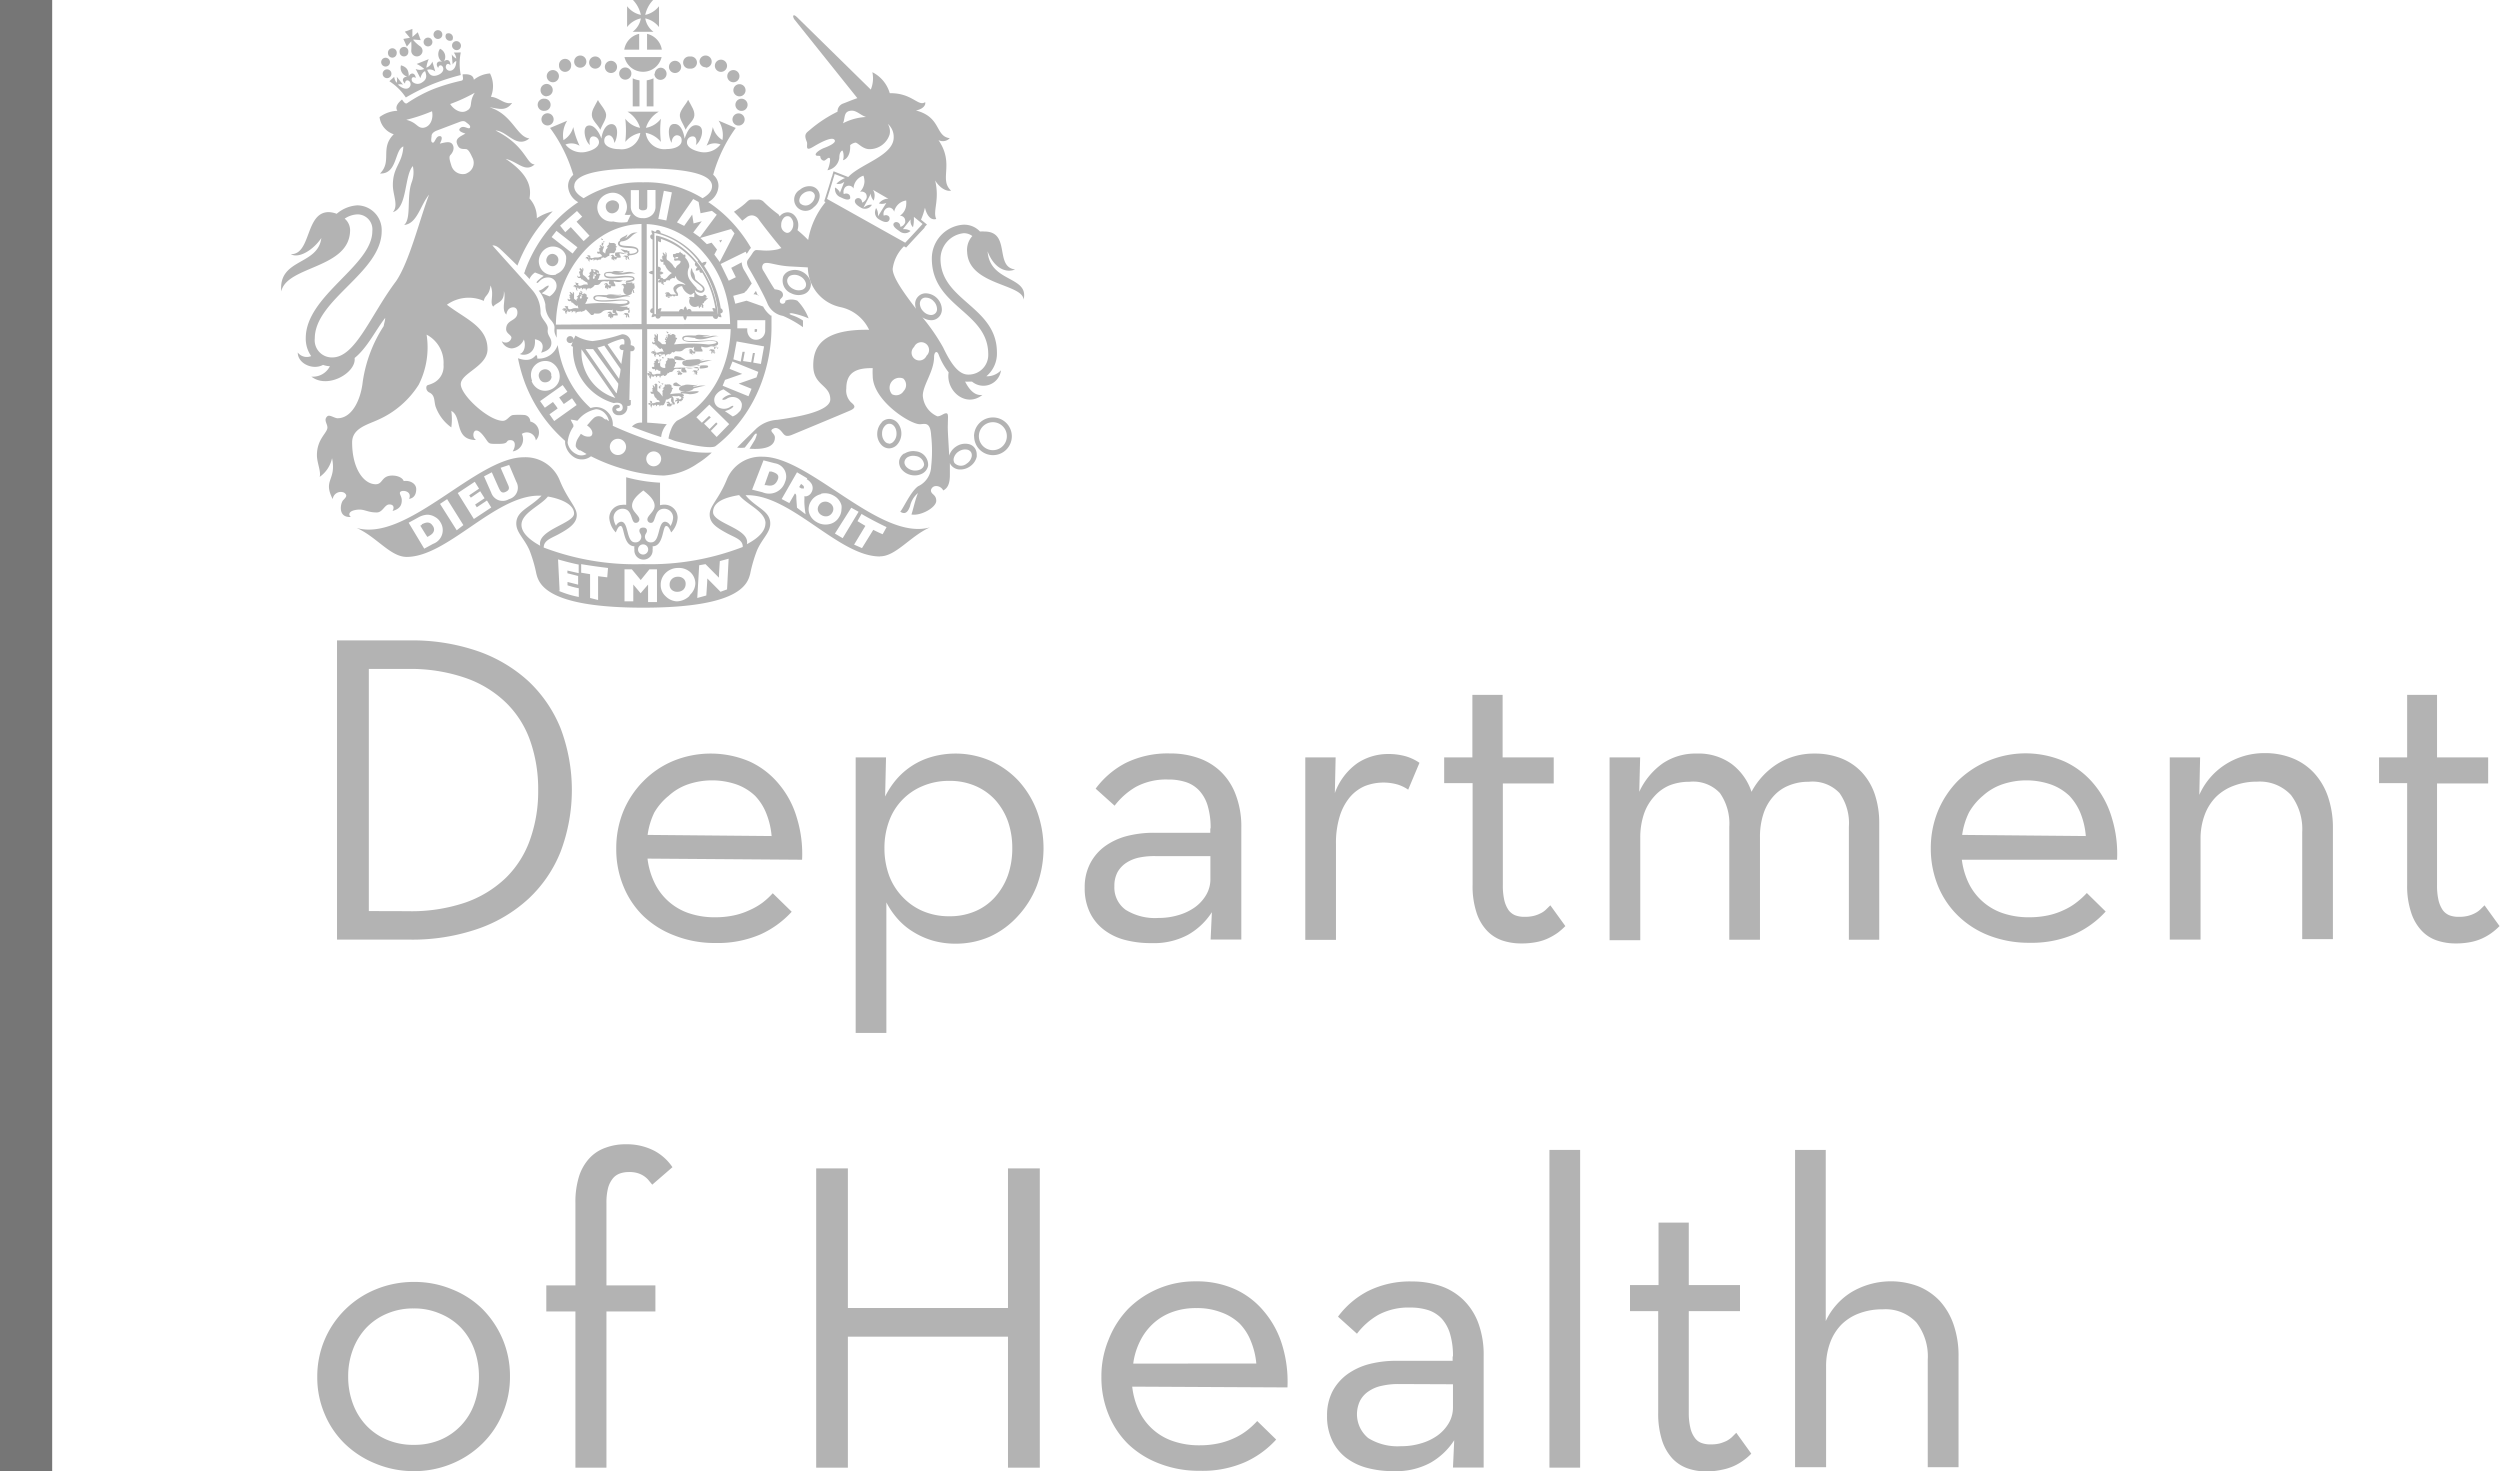 <svg id="svg2" xmlns="http://www.w3.org/2000/svg" viewBox="0 0 221.58 130.42"><defs><style>.cls-1,.cls-2{fill:#b3b3b3;}.cls-2{stroke:#767676;stroke-miterlimit:10;stroke-width:4.63px;}</style></defs><g id="g3467"><g id="g126"><g id="g132"><path id="path134" class="cls-1" d="M26,25.24s0,0,0,0h0" transform="translate(0)"/></g><g id="g136"><path id="path138" class="cls-1" d="M63.89,27.39a9.09,9.09,0,0,0-1.49-3.83.52.52,0,0,0,.22-.35.52.52,0,0,0-.4.11,1.66,1.66,0,0,0-.16-.21,7,7,0,0,0-3.5-2.45c0-.21-.21-.31-.31-.27a.19.19,0,0,0-.14.16l-.07,0a.6.6,0,0,0-.3-.13.49.49,0,0,0,.1.35v0a.19.19,0,0,0-.19.1.27.27,0,0,0,.19.36V24a.53.53,0,0,0-.34.16.5.5,0,0,0,.34.15v3a.28.28,0,0,0-.21.33.24.24,0,0,0,.21.12v.07a.58.58,0,0,0-.09.28.51.51,0,0,0,.28-.07h.08a.21.21,0,0,0,.12.19.26.26,0,0,0,.33-.19h2a.58.58,0,0,0,.16.35.52.52,0,0,0,.15-.35h2.31a.28.28,0,0,0,.35.22.22.22,0,0,0,.11-.22h0a.56.56,0,0,0,.3.08.46.46,0,0,0-.08-.27v-.08a.21.21,0,0,0,.19-.12.27.27,0,0,0-.24-.34m-2-4.17a8.67,8.67,0,0,1,1.84,4.7H58v-7.2a6.65,6.65,0,0,1,3.89,2.5" transform="translate(0)"/></g><g id="g140"><path id="path142" class="cls-1" d="M63.61,27.71a8.58,8.58,0,0,0-1.79-4.42,7.44,7.44,0,0,0-1.64-1.54,6,6,0,0,0-1.92-.86l-.12,0v7h5.49Zm-2-4.4a.22.22,0,0,0,0,.19.23.23,0,0,0,.23.15.49.49,0,0,0-.18.33A.51.51,0,0,0,62,23.9a.24.24,0,0,0,.09.27.27.27,0,0,0,.16,0,8.57,8.57,0,0,1,1.16,3.19.53.53,0,0,0-.26-.06.45.45,0,0,0,.11.3H61.29a.22.22,0,0,0-.13-.2.23.23,0,0,0-.27.09.52.52,0,0,0-.15-.34.53.53,0,0,0-.16.34.22.22,0,0,0-.26-.09.23.23,0,0,0-.14.2H58.53a.5.5,0,0,0,.09-.29.56.56,0,0,0-.3.09V24.75a.27.27,0,0,0,.24-.13.25.25,0,0,0-.1-.27.56.56,0,0,0,.35-.15.48.48,0,0,0-.35-.15.22.22,0,0,0-.14-.41V21.37a.63.63,0,0,0,.25.1.56.56,0,0,0,0-.3,6.58,6.58,0,0,1,3.08,2.14" transform="translate(0)"/></g><g id="g144"><path id="path146" class="cls-1" d="M62.53,26.61h0a.53.53,0,0,0,.23-.21.26.26,0,0,1-.24,0c.08-.05.18,0,.09-.15s-.17-.16-.27-.05-.75,0-.75-.52h0a.42.42,0,0,0,.21.18c.32.19.63.07.65-.19s-.23-.4-.52-.64l-.29-.26c-.08-.19,0-.36-.25-.71a2.86,2.86,0,0,0-.08-.31.91.91,0,0,0,.15,1.05c.28.3.86.59.84.84a.16.16,0,0,1-.16.14.65.65,0,0,1-.4-.19l0-.06h0a6.94,6.94,0,0,1-.61-.74,1.12,1.12,0,0,1-.1-1c.19-.27-.12-.81-.3-.94a.5.5,0,0,0,0-.28s-.13,0-.17,0-.07-.12-.14-.13-.11-.09-.12-.13-.1.12-.17.12-.13,0-.17,0a.26.26,0,0,1-.21.08c-.11,0-.11.06-.1.14s0,.13.08.16h0l.09.1.06-.11h0s.19-.05.22,0,0,.09-.06.1a.9.9,0,0,1-.23,0c-.07,0-.06.09-.06.14s.07.09.21.06.36,0,.36.06c0,.29-.35.27-.43.62a.55.55,0,0,1-.19-.18,1,1,0,0,0-.25-.31,1,1,0,0,0-.25-.21c-.12-.07-.12-.12-.12-.24s.05-.2,0-.3a.23.23,0,0,0,0-.09.17.17,0,0,0-.15-.1.16.16,0,0,1,.06.1.12.12,0,0,0,0,.06.07.07,0,0,0,0,.1v.07s0,0,0,0-.06-.18-.12-.19h0c0-.08-.08-.14-.17-.05s0,0,.07,0a.45.45,0,0,0,0,.08c0,.08.05.1.13.11s0,0,0,0a0,0,0,0,1,0,0s0,0,0,0-.19,0-.2.07a.13.13,0,0,0,0,.05c-.05,0-.06.1,0,.16s0-.08,0-.08h0l0,0s0,0,.07,0,0,0,0,0l0,0a0,0,0,0,1,0,0c-.08.08-.07.17,0,.19s-.21,0-.2-.09a.17.17,0,0,0,.23.25c0,.07,0,.2,0,.2a0,0,0,0,1,0,0s0,0,0,0a.1.1,0,0,0,.08.11.08.08,0,0,1,0-.07l.09.14a1.28,1.28,0,0,0,.58.64,1.58,1.58,0,0,0-.42.39c-.1.1-.24.2-.33.14s0-.06-.1-.09-.09-.05-.11,0l-.07,0a.16.16,0,0,0-.18.06.15.15,0,0,1,.13,0,.56.56,0,0,1,0,.07s0,.08.21.07c0,0,0,0,0,0a.08.08,0,0,1-.09,0c-.08,0-.12-.09-.18,0l0,0h0c-.07,0-.14.15-.05.22a.17.17,0,0,1,.05-.12s0,0,0,.05.11.12.23-.06c0,0,0,0,0,0s-.09.2,0,.21l.05,0v0a.16.16,0,0,0,.21.09.15.15,0,0,1-.11-.11h0c.07-.06,0-.15,0-.19s0,0,0,0,.09.11.18.06a.14.14,0,0,0,.07-.12.45.45,0,0,1,.33,0c0-.07.05-.16.18-.19a.2.2,0,0,1,.23,0,.8.8,0,0,1,.13-.23c0,.52.68.51.85.81a1.31,1.31,0,0,0-.57-.1c-.17,0-.47.19-.51.39a.71.71,0,0,0,.3.55c-.2,0-.27,0-.46,0h0c-.16,0-.19-.26-.37-.19a.09.09,0,0,0-.05,0c-.08,0-.18.08-.16.16a.23.23,0,0,1,.11-.07v0s0,.06.07.06l.08,0s0,0,0,0-.23-.05-.19.16l0,0c0,.06.05.12.15.09s-.06,0-.05-.08h.05l0,0a0,0,0,0,1,0,0s0,0,0,0,0,0,0,0a.19.19,0,0,0,0,.07c0,.07.1.14.2.07s-.09,0-.1-.06h0a.15.15,0,0,0,0-.08s0,0,0,0h0s0,0,0,0a.13.13,0,0,0,.15.06l.06-.06.08.06c0-.07,0-.14.2,0l.11-.09s.16.06.22,0,0-.09,0-.17-.11-.14-.14-.29.31-.4.52-.37a1.16,1.16,0,0,0,.66.73c.23.08.33-.18.41-.14s0,0,0,.06a1.15,1.15,0,0,1,0,.29c0,.06-.15,0-.24,0a.14.14,0,0,0-.09,0c-.07,0-.16.08-.15.16a.26.26,0,0,1,.13-.07v0A.11.11,0,0,0,62,27s0,0,0,0-.16.14-.07.18l0,0a.13.13,0,0,0,.1.14s0-.05,0-.12h.06c.06,0,0-.13.1-.17s0,0,0,0,0,.16,0,.18h0a.13.13,0,0,0,.19.05s-.07,0-.08-.05a.21.21,0,0,1,.05-.07c0-.15-.09-.16-.09-.22s.15,0,.15-.18v0c.07-.05.15-.09.15-.15a.62.62,0,0,1-.2,0" transform="translate(0)"/></g><g id="g148"><path id="path150" class="cls-1" d="M59.85,22.85h0" transform="translate(0)"/></g><g id="g152"><path id="path154" class="cls-1" d="M56,30.6H55.9v-.13a.74.74,0,0,0-.78-.84,12.77,12.77,0,0,1-2.6.6A3.57,3.57,0,0,1,51,29.74l-.16.36a0,0,0,0,0,0,0,.31.31,0,0,0-.31-.31.31.31,0,0,0,0,.62.28.28,0,0,0,.24-.13l-.15.38.16.07a5,5,0,0,0,3.63,5c.36-.1.78,0,.78.37a.31.31,0,0,1-.34.35c-.15,0-.24-.08-.24-.18s.28-.07.32-.19-.06-.21-.23-.21a.41.41,0,0,0-.43.4.53.53,0,0,0,.56.53.71.71,0,0,0,.77-.82c.13,0,.28,0,.31-.14l0-.39h-.13l.1-4.32H56a.25.25,0,1,0,0-.5m-4.46.33,3,4.31a4.26,4.26,0,0,1-3-4.31m3.09,3.9-2.73-3.92h.25a3,3,0,0,0,.42,0L54.8,34c0,.3-.1.58-.13.81m-1.72-4a6.13,6.13,0,0,0,.61-.18L55,32.71c0,.29-.09.59-.13.87Zm2.38-.28h-.11a.27.27,0,0,0-.31.22.26.26,0,0,0,.27.28h.08l-.19,1.23-1.22-1.74a6,6,0,0,1,1.28-.48c.2,0,.24.1.2.49" transform="translate(0)"/></g><g id="g156"><path id="path158" class="cls-1" d="M55.05,21.4h0" transform="translate(0)"/></g><g id="g160"><path id="path162" class="cls-1" d="M55.69,22.63c.6,0,.9-.2.9-.39,0-.67-1.66-.25-1.66-.66a.24.24,0,0,1,.12-.18h0c.84-.06.87-.66,1.47-.78-.72-.1-.83.46-1.13.49a.4.4,0,0,0,.21-.35c-.15.2-.47.22-.65.45a.13.13,0,0,0,0,.12.29.29,0,0,0-.18.24c0,.64,1.69.2,1.69.66,0,.16-.29.27-.75.27s-.6-.25-1.25-.08c0-.11.22-.31.13-.41s.11-.08.11-.13a.23.23,0,0,0-.12-.06s0-.06,0-.08a.38.38,0,0,0,0-.1l-.15-.1-.15,0s-.09,0-.1,0-.08,0-.08,0a.33.33,0,0,0-.12-.05.22.22,0,0,0,0,.18c-.07,0-.13.16-.18.15s0,.06.05.06-.07.2-.12.21l0,0a2.07,2.07,0,0,0-.09.39h0a.69.69,0,0,0-.13-.11c-.1-.05-.1-.1-.08-.2s.07-.16.08-.24a.25.25,0,0,0,0-.07.12.12,0,0,0-.13-.09.11.11,0,0,1,.05.09l-.05,0a.06.06,0,0,0,0,.09h0a.06.06,0,0,1,0,0s0,0,0,0,0-.14-.09-.15h0c0-.07-.06-.11-.15,0s.05,0,.06,0,0,0,0,.06,0,.09.1.09h0v0s0,0,0,0-.18,0-.19.05v.05s-.07.08,0,.13,0-.06,0-.07h0a.07.07,0,0,0,0,0s0,0,.07,0h0l0,0s0,0,0,0-.09.14,0,.16,0,0,0,0-.23.11-.2,0c-.13.15,0,.27.2.19h0a0,0,0,0,0,0,0,0,0,0,0,1,0,0h0a.07.07,0,0,0,.05.09s0-.05,0-.05.07.11.15.2a2.06,2.06,0,0,1-.37.12s-.23,0-.29,0-.33.14-.4,0a1,1,0,0,0,0-.12.1.1,0,0,0-.07-.06h-.06a.12.12,0,0,0-.16,0,.1.1,0,0,1,.09.06.14.14,0,0,0,0,0s0,.08.14.13c0,0,0,0,0,0a.09.09,0,0,1-.08,0c-.06,0-.07-.11-.14-.06l0,0h0c-.07,0-.17.08-.12.15a.14.14,0,0,1,.08-.07.12.12,0,0,0,0,.05c0,.08,0,.14.21,0,0,0,0,0,0,0s-.14.13-.06.18l0,0s0,0,0,0,.08.15.13.15a.15.15,0,0,1-.05-.14h0c.08,0,0-.11.08-.15s0,0,0,0,0,.12.11.11a.12.12,0,0,0,.11-.13s0,0,0,0a.1.1,0,0,1,0,.1.17.17,0,0,0,.06-.06.12.12,0,0,1,0,.15.2.2,0,0,0,.15-.15.09.09,0,0,1,0,.05h0a.31.31,0,0,0,.17,0s0,0,0,0a.28.28,0,0,0,0,.1.07.07,0,0,1,0-.05s0,.09,0,.14c0-.23.15-.14.28-.23s0,0,0,0a.19.19,0,0,1-.06.07s.17-.05.17-.13,0-.05.09-.07a.17.17,0,0,0,.16-.07s0,.08,0,.1c.15,0,.3-.16.36-.17.31-.07-.2-.3.45-.26a.34.34,0,0,0,.19-.07c-.05.1-.05.29,0,.31a.61.61,0,0,1,.17.07s0,0,0,0a.37.37,0,0,0-.14,0c-.15.1-.15-.23-.32-.16l0,0c-.07,0-.15.07-.14.14a.19.19,0,0,1,.11-.06v0a.05.05,0,0,0,.06.06s0,0,.07,0,0,0,0,0-.2,0-.16.13a.33.33,0,0,0,0,.06c0,.05,0,.1.13.07s0,0,0-.06h0s0,0,0,0,0,0,0,0h0s0,0,0,0a.17.17,0,0,0,0,.05c0,.06.08.13.17.07s-.08,0-.09-.05l0,0s0,0,0-.06h.06s0,0,0,0a.12.12,0,0,0,.13.05c.11,0,0-.14.1-.15a.09.09,0,0,1,.07,0c.08,0,.21,0,.23,0a.22.22,0,0,0-.08-.25s0-.09,0-.16a1,1,0,0,0,.32.07c.24,0,0,0,.12-.09a.32.32,0,0,1,.28,0s.05,0,0,.06,0,.13,0,.18-.12,0-.19,0-.07,0-.07,0a.15.15,0,0,0-.13.13.23.23,0,0,1,.11-.06v0a.1.1,0,0,0,.16.06s0,0,0,0-.13.11-.06.14l0,0c0,.06,0,.11.08.11s0,0,0-.1h0s0-.11.09-.14h0c0,.06,0,.13,0,.15h.05c0,.05.07.08.14.05a.18.18,0,0,1-.07-.05.15.15,0,0,0,0-.06c0-.12-.07-.12-.07-.17s.13,0,.13-.15a.11.11,0,0,0-.06-.08,0,0,0,0,1,0,0h0s.06,0,.09,0-.07-.07-.08-.12,0,0,0,0a.12.12,0,0,0,0-.13s-.14.09-.15,0,0-.06-.1-.05-.23-.07-.52-.09c0,0,0,0,0,0m-1.55-.85s-.08.08-.12,0,0-.05-.05-.14a.66.66,0,0,0,.17.1m.11.31s0-.05,0-.05,0,0,0,.06-.08,0-.09,0a.05.05,0,0,0,0,.08s0,0,0,.08-.06.09-.12.06a.09.09,0,0,1,0-.13s0-.07,0-.07.05,0,.07,0,0-.06-.06-.09,0,0,0,0,0,0-.06,0,0,0,0,0,0,0,0,0l.16.07a0,0,0,0,1,0,.05s0,0,0,.05m.09-.12c-.06,0-.09-.07-.07-.13a.64.64,0,0,0,.2.08c-.09,0-.07,0-.13,0" transform="translate(0)"/></g><g id="g164"><path id="path166" class="cls-1" d="M52,24.64a1.79,1.79,0,0,0-.24-.22c-.11-.06-.11-.12-.11-.23s.06-.19.06-.28,0-.06,0-.08-.1-.12-.15-.1a.12.12,0,0,1,.06.1l0,.05a.06.06,0,0,0,0,.09s0,0,0,0a.09.09,0,0,1,0,.05s0,0,0,0,0-.17-.11-.17,0,0,0,0v0c0-.07-.07-.13-.16,0s.05,0,.06,0a.41.41,0,0,0,0,.07c0,.08.05.1.12.1s0,0,0,0a0,0,0,0,1,0,0s0,0,0,0-.18,0-.19.06v.05s-.06.1,0,.15,0-.07,0-.08h0l0,0a.15.15,0,0,0,.08,0h0l0,0s0,0,0,0-.08.17,0,.19,0,0,0,0a.11.11,0,1,1-.21,0c-.12.18.08.32.24.23h0s0,.05.05.05a0,0,0,0,1,0,0s0,0,0,0,0,.09.07.1,0-.06,0-.06.09.12.22.19.18.16.25.09c0,.11.09.24.07.24a1.36,1.36,0,0,0-.4,0c-.1.06-.37.16-.44.05s0-.08,0-.13-.06-.07-.09-.07h-.06a.15.15,0,0,0-.18,0s.07,0,.1.06a.33.33,0,0,1,0,.06s0,.09.16.14c0,0,0,0,0,0s-.06,0-.09,0-.08-.13-.16-.08l0,0s0,0,0,0-.18.08-.13.17a.12.12,0,0,1,.09-.08s0,.05,0,.06.05.14.23,0c0,0,0,0,0,0s-.16.14-.07.2l0,0h0a.15.15,0,0,0,.14.17.19.19,0,0,1-.06-.15s0,0,0,0,0-.13.09-.16,0,0,0,0,0,.14.12.13a.14.14,0,0,0,.13-.14h0a.11.11,0,0,1,0,.11l.07-.07a.17.17,0,0,1,0,.17.23.23,0,0,0,.16-.17s0,0,0,.06h0a.35.35,0,0,0,.2,0s0,0,0,0a.12.12,0,0,0,0,.1s0-.06,0-.06,0,.1.06.16c0-.25.15-.15.31-.25s0,0,0,0a.21.21,0,0,1-.06.08c.17,0,.44-.22.48-.33l.16,0c.5,0,.15-.44.95-.31a.34.34,0,0,0,.2-.08c-.06.1-.07.32,0,.34a.44.44,0,0,1,.19.07s0,0,0,0l-.16,0c-.16.11-.17-.25-.35-.18l0,0c-.07,0-.17.09-.15.16a.31.31,0,0,1,.12-.07.1.1,0,0,0,0,0s0,.06.07.06,0,0,.07,0,0,0,0,0-.22,0-.18.14a.17.17,0,0,0,0,.06c0,.05,0,.12.14.08s-.06,0-.05-.06h.05s0,0,0,0,0,0,0,0a0,0,0,0,1,0,0s0,0,0,0v.05a.11.11,0,0,0,.19.08s-.09,0-.1-.05l0,0a.08.08,0,0,0,0-.07s0,0,0,0h.08a.11.11,0,0,0,.14.06c.12,0,0-.15.12-.17h.07c.09,0,.23,0,.26,0a.28.28,0,0,0-.09-.28c-.06,0,0-.1-.06-.18a1,1,0,0,0,.36.08.6.6,0,0,0,.44-.11.39.39,0,0,1,.31,0s.06,0,0,.06,0,.15,0,.22-.13,0-.21,0a.16.16,0,0,0-.08,0,.18.18,0,0,0-.13.15.23.23,0,0,1,.11-.07v0a.1.1,0,0,0,.17.06s0,0,0,0-.14.13-.07.16l.05,0A.14.14,0,0,0,56,26a.13.13,0,0,1,0-.12h0c.06,0,0-.11.1-.15s0,0,0,0,0,.15,0,.17h0a.11.11,0,0,0,.16.05.09.09,0,0,1-.07-.05.17.17,0,0,0,0-.07c0-.13-.07-.13-.07-.19s.13,0,.13-.17a.09.09,0,0,0-.06-.08h0s.08,0,.1,0-.07-.08-.09-.14v0a.14.14,0,0,0,0-.15s-.14.1-.15,0,0-.08-.12-.06a3.08,3.08,0,0,1-.61,0c.37,0,.92-.1.92-.31s-.19-.28-.76-.28-1.83.21-1.83-.11c0-.16.24-.14.54-.12a.22.22,0,0,0,.13.06c.72.22,1.58-.17,2,0-.52-.4-1,0-1.5-.11.32,0,.43-.09.45-.18-.25.16-.73-.08-1,.1,0,0,0,0,0,0-.4,0-.73,0-.73.26,0,.56,1.52.23,2,.23s.57.05.57.13-.47.17-.73.17a12,12,0,0,0-2.4-.06c.06-.12.19-.28.12-.37a.17.17,0,0,0,.12-.14.31.31,0,0,0-.14-.07s0-.07,0-.1,0-.08,0-.09a.36.36,0,0,0-.16-.11.3.3,0,0,0-.17-.05.28.28,0,0,0-.1,0s-.09,0-.1,0a.19.19,0,0,0-.13-.05.26.26,0,0,0,0,.2c-.07,0-.14.17-.2.15s0,.07.06.07-.08.23-.14.23.07.08.09.08,0,.15,0,.22l-.12,0Zm.89-.51a1,1,0,0,0,.22.09c-.1,0-.08.06-.14.05s-.09-.08-.08-.14m-.14-.07c0,.05-.09.09-.14,0s0-.06,0-.15a1,1,0,0,0,.19.11m-.21.45s0-.07.06-.07.06,0,.07,0,0-.06-.06-.09.06,0,0,0-.07,0-.08,0,0,0,0-.05,0,0,.06,0l.17.08a.05.05,0,0,1,0,.05s0,.05,0,.06,0,0,0-.06,0,0,0,.06-.08,0-.1,0,0,.06,0,.09,0,.05,0,.09-.07.1-.13.07a.11.11,0,0,1,0-.15m.46,1h0" transform="translate(0)"/></g><g id="g168"><path id="path170" class="cls-1" d="M52.4,27.92l.09,0v0c.17,0,.15-.15.21-.14.92.12.39-.4,1.48-.29.06,0,.08,0,.12-.06s-.06.28.05.3.16,0,.19.08,0,0,0,0l-.15,0c-.17.11-.17-.25-.35-.18l-.05,0c-.07,0-.17.09-.15.16a.17.17,0,0,1,.12-.06v0s0,.06.06.06l.07,0a0,0,0,0,1,0,0c0,.07-.22,0-.18.15a.33.33,0,0,0,0,.06c0,.06,0,.11.14.08a.08.08,0,0,1,0-.07h0s0,0,0,0h0s0,0,0,.05l0,.05c0,.07.09.14.19.08s-.09,0-.09-.05l0,0a.08.08,0,0,0,0-.07s0,0,0,0h0s0,0,0,0a.11.11,0,0,0,.14.06c.12,0,0-.15.11-.17a.21.21,0,0,1,.08,0c.09,0,.23,0,.26,0a.26.26,0,0,0-.1-.27c-.05,0,0-.1-.05-.19a1,1,0,0,0,.36.09.64.64,0,0,0,.43-.11.5.5,0,0,1,.32,0s.06,0,0,.07,0,.15,0,.2-.14,0-.21,0a.12.12,0,0,0-.08,0,.17.17,0,0,0-.14.15.23.23,0,0,1,.12-.06v0a.1.1,0,0,0,.17.06s0,0,0,0-.15.13-.07.16l0,0a.12.12,0,0,0,.08.12.11.11,0,0,1,0-.11h0c.06,0,0-.11.09-.15h0c0,.07,0,.15,0,.17h0a.1.1,0,0,0,.16,0,.09.09,0,0,1-.07-.05l0-.06c0-.14-.08-.14-.08-.2s.14,0,.14-.16a.09.09,0,0,0-.06-.09h0s.08,0,.1,0-.07-.08-.09-.14a0,0,0,0,1,0,0,.13.13,0,0,0,0-.15c0,.05-.14.11-.15,0s0-.07-.11-.05a4.49,4.49,0,0,1-.62-.05c.33,0,.92-.09.92-.3s-.19-.29-.76-.29-2.3.21-2.3-.1.59-.13,1-.11a.22.22,0,0,0,.13.08c.73.2,1.49-.29,2-.11-.42-.37-.95,0-1.5-.08.32,0,.66-.06.68-.15-.25.16-1-.11-1.26.08a.08.08,0,0,0,0,0c-.54,0-1.2-.08-1.2.24,0,.57,2,.24,2.46.24s.57,0,.57.14-.47.16-.74.16a13.66,13.66,0,0,0-3,0c0-.12.22-.31.14-.41a.19.19,0,0,0,.12-.14.24.24,0,0,0-.14-.06s0-.07,0-.11,0-.08,0-.09a.47.47,0,0,0-.16-.11.82.82,0,0,0-.17-.05s-.1,0-.1,0-.09,0-.1,0a.26.26,0,0,0-.13-.06.27.27,0,0,0,0,.2c-.06,0-.14.18-.2.16s0,.07.06.07-.07.22-.14.23l.07.06a.55.55,0,0,0,0,.18l-.06,0H51.4l-.1,0c-.08,0-.15-.15-.3-.24s-.12-.12-.12-.23,0-.19,0-.28a.23.23,0,0,0,0-.09.16.16,0,0,0-.15-.1.14.14,0,0,1,.06.11s0,0,0,.05a.08.08,0,0,0,0,.1s0,0,0,0a.08.08,0,0,1,0,0s0,0,0,0-.06-.17-.12-.17h-.05c0-.07-.07-.13-.16-.05s0,0,.07,0a.25.25,0,0,0,0,.07c0,.07.05.1.13.1h0a.08.08,0,0,1,0,0s0,0,0,0-.19,0-.19.06v.05s0,.1,0,.15,0-.07,0-.08,0,0,0,0l0,0a.13.13,0,0,0,.08,0s0,0,0,0l0,0v0c-.09.08-.08.16,0,.18s0,0,0,0c0,.17-.22.13-.2,0-.12.18.09.31.24.23h0a.06.06,0,0,0,.05.06s0,0,0,0h0s0,.1.07.1,0-.06,0-.06a1.76,1.76,0,0,0,.38.34s.1,0,.12-.07l0,.06c0,.1.08.23.06.23a1.55,1.55,0,0,0-.47,0c-.11.05-.37.15-.44,0s0-.07,0-.12-.06-.07-.09-.07,0,0-.06,0a.17.17,0,0,0-.18,0,.15.15,0,0,1,.1.07l0,.05s0,.09.15.15,0,0,0,0a.07.07,0,0,1-.09,0c-.07-.06-.07-.12-.15-.08l-.05,0h0c-.07,0-.18.08-.14.17a.12.12,0,0,1,.09-.08.17.17,0,0,1,0,.05c0,.09,0,.15.23,0,0,0,0,0,0,0s-.16.14-.07.2l0,0h0a.16.16,0,0,0,.14.17.19.19,0,0,1-.05-.15l.05,0c.08,0,0-.13.09-.17s0,0,0,0,0,.13.13.12a.13.13,0,0,0,.12-.14s0,0,0,0a.11.11,0,0,1,0,.11.23.23,0,0,0,.07-.07.15.15,0,0,1,0,.17.23.23,0,0,0,.16-.17.09.09,0,0,1,0,.05h0a.48.48,0,0,0,.2,0s0,0,0,0a.17.17,0,0,0,0,.1s0-.05,0-.05,0,.1.05.16c0-.25.32-.12.47-.23s0,0,0,0a.18.18,0,0,1-.07.09.41.41,0,0,0,.18-.07c.1,0,.29-.12.27-.18m-.3-1.5s-.09.09-.14,0,0-.06-.05-.15l.19.11m.11.34s0-.06-.05-.06,0,0,0,.06-.09,0-.11,0a.08.08,0,0,0,0,.09s0,.05,0,.09-.07.1-.13.06a.1.1,0,0,1,0-.14s0-.07,0-.07.07,0,.08,0,0-.07-.06-.09.06,0,0-.06-.06,0-.07,0,0,0,0-.05,0,0,0,0l.18.09s0,0,0,0,0,.06,0,.07m.1-.13c-.06,0-.09-.09-.08-.14a.93.93,0,0,0,.22.08c-.1,0-.07.06-.14.06" transform="translate(0)"/></g><g id="g172"><path id="path174" class="cls-1" d="M63.6,30.93s0,0,0,0a.18.18,0,0,0,.06-.15s-.16.1-.16,0,0-.08-.11-.05a4.84,4.84,0,0,1-.65,0s0,0,0,0c.39,0,.91-.07.91-.28s-.19-.28-.75-.28-2.31.2-2.31-.12.59-.11,1-.1a.22.22,0,0,0,.13.08c.73.2,1.55-.34,2-.21-.58-.2-.94.14-1.49,0,.33,0,.66-.07.68-.15-.25.16-1-.11-1.25.07l0,0c-.54,0-1.19-.07-1.19.24,0,.57,2,.24,2.45.24s.58.05.58.14-.47.17-.74.17a13.61,13.61,0,0,0-3,0c0-.12.22-.31.13-.41a.18.18,0,0,0,.13-.14.24.24,0,0,0-.15-.06s0-.07,0-.1,0-.09,0-.1a.82.82,0,0,0-.17-.11.64.64,0,0,0-.16,0s-.1,0-.11,0-.09,0-.09.05a.31.31,0,0,0-.13-.06.3.3,0,0,0,0,.21c-.07,0-.14.17-.2.15s0,.07.06.07-.08.23-.14.23a.28.28,0,0,0,.09.08,1,1,0,0,0,0,.17l-.1,0h-.09l-.09,0c-.09,0-.16-.15-.31-.24s-.11-.12-.11-.24,0-.18,0-.27a.94.94,0,0,1,0-.09.16.16,0,0,0-.15-.1.16.16,0,0,1,.06.1l0,.05a.08.08,0,0,0,0,.1v.07s0,0,0,0,0-.18-.11-.18h0v0c0-.07-.08-.13-.16,0a.07.07,0,0,1,.06,0s0,.07,0,.08,0,.1.13.1h0a.1.1,0,0,0,0,0s0,0,0,0-.19,0-.19.06v.06s0,.1,0,.15,0-.07,0-.09h0l0,0s0,0,.08,0h0l0,0v0c-.09.09-.07.17,0,.19s0,0,0,0c0,.16-.21.13-.21,0-.11.18.1.32.25.23s0,0,0,0a0,0,0,0,0,0,.05s0,0,0,0,0,0,0,0a.1.1,0,0,0,.08.1s0-.06,0-.06.13.23.36.36c0,0,.09-.06.14-.08a.13.13,0,0,0,.08.1l0,0c0,.11.11.22.09.22a.88.88,0,0,0-.32,0c-.12.05-.37.15-.45,0s0-.07,0-.13a.12.12,0,0,0-.09-.07H58a.17.17,0,0,0-.18,0A.14.14,0,0,1,58,31l0,.05s0,.08.15.15,0,0,0,0a.08.08,0,0,1-.09,0c-.06-.05-.07-.12-.15-.07l-.05,0h0c-.07,0-.18.08-.13.17s0-.07.09-.07v.05c0,.08.06.15.23,0s0,0,0,0-.15.15-.06.2l0,0s0,0,0,0a.15.15,0,0,0,.14.16.19.19,0,0,1-.05-.15l.05,0c.08,0,0-.13.09-.17s0,0,0,0,0,.14.13.13a.15.15,0,0,0,.13-.14s0,0,0,0a.09.09,0,0,1,.05.11.16.16,0,0,0,.07-.07.15.15,0,0,1,0,.17.25.25,0,0,0,.16-.17.09.09,0,0,1,0,.05h0a.43.43,0,0,0,.19,0,0,0,0,0,1,0,0,.15.15,0,0,0,0,.1s0-.05,0-.05,0,.09.06.16c0-.25.15-.16.31-.26s0,0,0,0a.24.24,0,0,1-.06.09s.28-.11.28-.2.09,0,.16,0,.15-.13.21-.11c.92.12.39-.4,1.48-.3.05,0,.07-.06.12-.1s-.06.32,0,.34a.44.44,0,0,1,.19.07s0,0,0,0a.27.27,0,0,0-.15,0c-.17.11-.18-.26-.35-.19l0,0c-.07,0-.17.08-.15.15a.23.23,0,0,1,.11-.06v0s0,0,.07,0l.07,0s0,0,0,0-.22,0-.18.15l0,.06c0,.06,0,.11.13.08a.06.06,0,0,1,0-.07h0s0,0,0,0,0,0,0,0,0,0,0,0,0,0,0,0a.21.21,0,0,0,0,.06c0,.06.09.13.19.07s-.09,0-.1-.05l0,0a.08.08,0,0,0,0-.07,0,0,0,0,1,0,0h.08a.12.12,0,0,0,.14.06c.12,0,0-.14.12-.17H62c.09,0,.23,0,.26,0a.27.27,0,0,0-.09-.27c-.06,0,0-.1,0-.19a.9.9,0,0,0,.35.09.73.73,0,0,0,.46-.11.5.5,0,0,1,.32,0,.05.05,0,0,1,0,.07c0,.13,0,.15,0,.21s-.14,0-.22,0a.12.12,0,0,0-.08,0c-.06,0-.14.07-.14.14a.27.27,0,0,1,.12-.05v0a.09.09,0,0,0,.16.06s0,0,0,0-.16.12-.08.16l0,0a.11.11,0,0,0,.07.12.11.11,0,0,1,0-.11h0c.06,0,0-.11.11-.15s0,0,0,0-.05.14,0,.16l0,0s.07.08.15,0-.06,0-.06-.05a.19.19,0,0,1,0-.06c.06-.14-.07-.15-.06-.2s.14,0,.15-.17a.08.08,0,0,0,0-.08h0s.08,0,.1,0-.06-.06-.07-.12m-4.07-1.05a.79.79,0,0,0,.22.08c-.1,0-.08.07-.15.06s-.08-.08-.07-.14m-.14-.07c0,.05-.08.09-.13,0s0-.06-.06-.15a.8.8,0,0,0,.19.11m-.21.45s0-.07.06-.07.06,0,.07,0,0-.07-.06-.09.06,0,0,0-.07,0-.08,0,0,0,0-.05,0,0,0,0l.18.08a.07.07,0,0,1,0,.05s0,.05,0,.06,0-.06,0-.06,0,0,0,.06-.09,0-.11,0a.07.07,0,0,0,0,.09s0,.05,0,.09-.07.1-.13.06,0-.1,0-.14" transform="translate(0)"/></g><g id="g176"><path id="path178" class="cls-1" d="M61.1,32.11a.22.22,0,0,0,.13.08c.69.2,1.48-.31,1.9-.2-.54-.19-.88.14-1.41,0,.3,0,.63-.06.65-.14-.24.15-.92-.11-1.2.07,0,0,0,0,0,0-.29,0-.7,0-.7.24,0,.54,1.44.22,1.89.22s.4.05.4.14-.51.15-.77.15a11.59,11.59,0,0,0-2.28-.06c.06-.11.18-.26.11-.35a.17.17,0,0,0,.12-.13.19.19,0,0,0-.13-.06.1.1,0,0,0,0-.1.32.32,0,0,0,0-.09,1,1,0,0,0-.16-.11.64.64,0,0,0-.16,0l-.1,0s-.08,0-.09,0a.26.26,0,0,0-.12-.05.24.24,0,0,0,0,.19c-.07,0-.13.17-.19.15a.14.14,0,0,0,.06.07c-.05.1-.07.21-.14.21l.06.06a.76.76,0,0,0,0,.21l-.07,0h0a.48.48,0,0,1-.28-.08c-.1-.06-.11-.11-.11-.22s0-.18,0-.27l0-.08a.15.15,0,0,0-.15-.09.1.1,0,0,1,.06.09l0,0a.08.08,0,0,0,0,.1s0,0,0,0a.08.08,0,0,1,0,0s0,0,0,0-.06-.16-.12-.17h0c0-.07-.07-.13-.16,0A.11.11,0,0,1,58,32a.25.25,0,0,0,0,.07c0,.07,0,.1.12.1s0,0,0,0l0,0s0,0,0,0-.17,0-.18.06v0s0,.1,0,.15,0-.07,0-.08h0l0,0s0,0,.07,0h0l0,0s0,0,0,0-.06.16,0,.18,0,0,0,0-.21.12-.2,0c-.11.17.09.3.24.22h0s0,.06,0,.06,0,0,0,0,0,0,0,0,0,.09.07.09,0-.06,0-.06,0-.06.21,0a.16.16,0,0,0,.06.08l.14,0c0,.1,0,.26,0,.26s-.24,0-.3,0-.35.15-.43,0,0-.07-.05-.12,0-.06-.07-.06h-.06a.14.14,0,0,0-.17,0,.1.1,0,0,1,.09.06l0,0s0,.08.15.14,0,0,0,0a.06.06,0,0,1-.08,0c-.06-.05-.07-.12-.15-.08s0,0,0,0h0c-.07,0-.18.08-.13.16a.14.14,0,0,1,.09-.07v.05c0,.08.05.14.21,0s0,0,0,0-.15.14-.07.2l0,0v0a.16.16,0,0,0,.14.16.18.18,0,0,1,0-.14h0c.07,0,0-.13.08-.16s0,0,0,0,0,.13.11.12a.12.12,0,0,0,.12-.13h0a.12.12,0,0,1,.05.1s0,0,.06-.07a.13.13,0,0,1,0,.17.25.25,0,0,0,.16-.16.09.09,0,0,1,0,0h0a.28.28,0,0,0,.18,0h0a.11.11,0,0,0,0,.1s0-.05,0-.05,0,.1.06.15c0-.24.21-.18.35-.28s0,0,0,0a.16.16,0,0,1-.06.08c.16.1.33-.12.37-.24a.1.1,0,0,0,0-.05.05.05,0,0,1,0,.07c.16,0,.13-.11.2-.1.47,0,.11-.39.87-.27a.29.29,0,0,0,.18-.08c-.06.1-.06.31,0,.33a.31.31,0,0,1,.18.07s0,0,0,0a.42.42,0,0,0-.14,0c-.16.11-.16-.24-.34-.17l0,0c-.06,0-.16.08-.14.15a.23.23,0,0,1,.11-.06v0s0,0,.06,0h.09c0,.07-.21,0-.18.15l0,.05s0,.11.13.08a.09.09,0,0,1,0-.07h0l0,0s0,0,0,0v0s0,0,0,0,0,0,0,0,.08.14.18.07-.09,0-.1,0l0,0s0,0,0-.06,0,0,0,0h0s0,0,0,0a.1.1,0,0,0,.13,0c.11,0,0-.14.11-.16a.09.09,0,0,1,.07,0c.09,0,.22,0,.25,0a.25.25,0,0,0-.09-.26c-.06,0,0-.09,0-.17a.85.85,0,0,0,.34.08,1,1,0,0,0,.48-.1.41.41,0,0,1,.31,0s.05,0,0,.06,0,.14-.07.2-.13,0-.2,0a.16.16,0,0,0-.08,0,.21.21,0,0,0-.17.14.32.32,0,0,1,.13-.06,0,0,0,0,0,0,0,.08.08,0,0,0,.14.06h0c-.06.05-.17.13-.11.16l0,0a.09.09,0,0,0,0,.12s0-.05,0-.11h0s.06-.1.13-.14,0,0,0,0-.07.13,0,.15h0c0,.05,0,.08.13.05s0,0,0-.05l0-.06c.08-.13,0-.13,0-.19s.14,0,.17-.15,0-.07,0-.08h0s.07,0,.1,0-.05-.08-.05-.13v0a.18.18,0,0,0,.08-.14c0,.05-.16.09-.15,0s0-.07-.09,0-.4,0-.7,0c0,0,0,0,0,0,.3,0,.94,0,.94-.3s-.08-.27-.58-.24-1.75.2-1.75-.1.37-.14.55-.12m-1.62,0a1.09,1.09,0,0,0,.21.09c-.1,0-.07.06-.13.05s-.09-.08-.08-.14m-.13-.06s-.08.08-.13,0,0-.06,0-.14l.18.1m-.2.43s0-.07.05-.07.06,0,.07,0,0-.06-.06-.09.06,0,0,0-.06,0-.07,0,0,0,0,0,0,0,.06,0l.17.08s0,0,0,0,0,.06,0,.06,0,0-.05-.06,0,0,0,.07-.08,0-.1,0a.05.05,0,0,0,0,.08s0,.05,0,.09-.06.09-.12.06a.09.09,0,0,1,0-.13" transform="translate(0)"/></g><g id="g180"><path id="path182" class="cls-1" d="M60.57,34.34a.17.17,0,0,0,.12.09c.69.2,1.49-.32,1.91-.2-.55-.19-.89.14-1.42,0,.31,0,.63-.06.65-.15-.24.16-.92-.1-1.2.07l-.05,0c-.22.05-.4.17-.4.32s.26.26.75.24,1-.07,1,0-.34.23-.81.23a4.88,4.88,0,0,0-1.73,0h0c.05-.13.22-.32.15-.41a.14.14,0,0,0,.1-.12.2.2,0,0,0-.12-.06s0-.06,0-.09,0-.08,0-.09l-.14-.1a1.17,1.17,0,0,0-.16,0h-.09s-.08,0-.09.05a.17.17,0,0,0-.11-.06.22.22,0,0,0,0,.18c-.06,0-.12.16-.18.15s0,.06.06.06-.07.2-.14.21l.07.06a1.06,1.06,0,0,0,0,.43c-.11-.11-.27-.37-.38-.43s-.1-.11-.1-.21a2.42,2.42,0,0,0,0-.25.16.16,0,0,0,0-.08A.13.13,0,0,0,58,34.1a.13.13,0,0,1,.06.09s0,0,0,.05a.05.05,0,0,0,0,.08v.06s0,0,0,0-.05-.15-.1-.16h0v0c0-.06-.07-.11-.15,0l.06,0a.23.23,0,0,0,0,.07c0,.06,0,.09.11.09l0,0s0,0,0,0h0c-.12,0-.17,0-.17.06v0s0,.09,0,.14,0-.06,0-.07h0l0,0s0,0,.07,0h0l0,0v0c-.08.08-.07.15,0,.17s0,0,0,0-.2.11-.19,0c-.1.16.08.29.22.2s0,0,0,0,0,0,0,0a0,0,0,0,1,0,0l0,0s0,.08.06.09,0,0,0,0,0,.22.2.33a.23.23,0,0,0,.25.18c0,.09.09.17.07.17a1.28,1.28,0,0,0-.34,0,.39.39,0,0,1-.19.07s0,0,0,0a.15.15,0,0,1-.17,0s0-.06,0-.11a.09.09,0,0,0-.08-.06h0a.14.14,0,0,0-.16,0,.1.1,0,0,1,.09.06l0,.05s0,.08.15.13,0,0,0,0a.06.06,0,0,1-.08,0c-.06,0-.07-.11-.14-.07a.08.08,0,0,0,0,0h0a.12.12,0,0,0-.12.16.13.13,0,0,1,.08-.08.12.12,0,0,0,0,0c0,.08,0,.14.2,0s0,0,0,0-.15.13-.06.17l0,0v0a.13.13,0,0,0,.13.15.17.17,0,0,1-.05-.13h0c.08,0,0-.12.08-.15s0,0,0,0a.1.1,0,0,0,.11.11.12.12,0,0,0,.11-.12s0,0,0,0a.09.09,0,0,1,0,.1.23.23,0,0,0,.07-.07.15.15,0,0,1,0,.16.21.21,0,0,0,.14-.15l0,0h0a.28.28,0,0,0,.18,0h0a.28.28,0,0,0,0,.1s0,0,0,0,0,.08,0,.14c0-.23.15-.14.29-.23s0,0,0,0a.13.13,0,0,1-.06.07c.06,0,.21-.07.21-.15a.89.89,0,0,0,.14-.38h.05c.19,0,.28-.16.47-.17a.39.39,0,0,0-.06.27c0,.11.13.21.17.25s0,0,0,0l-.14,0c-.14.11-.15-.23-.31-.16l0,0c-.07,0-.15.08-.14.14a.24.24,0,0,1,.1-.06v0a.05.05,0,0,0,.06.06s0,0,.07,0a0,0,0,0,1,0,0c0,.06-.21,0-.17.13a.13.13,0,0,0,0,.05s0,.11.13.08-.05,0,0-.06h0s0,0,0,0a0,0,0,0,1,0,0v0s0,0,0,0a.17.17,0,0,0,0,0c0,.06.08.12.17.06s-.08,0-.09,0l0,0s0,0,0-.06,0,0,0,0h0s0,0,0,0a.1.1,0,0,0,.13.05c.11,0,0-.13.1-.15s0,0,.07,0,.15,0,.17,0a.23.23,0,0,0-.08-.24c-.05,0,.08-.37-.18-.52.12,0,.52.08.58,0a.56.56,0,0,1,.27.13s0,.05,0,.07-.09.1-.15.12h0a.94.94,0,0,0-.1-.1.07.07,0,0,0-.08,0,.14.14,0,0,0-.17.07.24.24,0,0,1,.12,0,0,0,0,0,1,0,0,.09.09,0,0,0,0,.05h0s0,0,0,0-.17,0-.14.06a.1.1,0,0,0,0,0,.1.1,0,0,0,0,.13s0,0,.07-.06l0,0s.1,0,.16,0,0,0,0,0-.12.06-.09.11l0,0a.09.09,0,0,0,.06.13.16.16,0,0,1,0-.07h.06c.12-.06,0-.14.09-.18s.09.08.18,0a.08.08,0,0,0,0-.09h0s0,.06.09,0,0-.1,0-.14h0s.08,0,.12-.06-.18-.07-.1-.1.14-.11.09-.17-.28-.13-.29-.27h.18c.6,0,1-.16,1-.35s-.17-.21-.6-.18-1.22.1-1.22-.08.13-.18.27-.22m-1.43,0s-.08.08-.12,0,0,0-.05-.13l.17.1m.11.3s0,0,0,0,0,0,0,.06-.07,0-.09,0a.08.08,0,0,0,0,.09s0,0,0,.08-.06.08-.11,0-.05-.09,0-.13,0-.06.06-.06.05,0,.06,0,0,0,0-.08,0,0,0,0-.06,0-.07,0a0,0,0,0,1,0,0s0,0,0,0l.16.07s0,0,0,0,0,0,0,0m.09-.11c-.06,0-.08-.08-.07-.13a.9.9,0,0,0,.19.08c-.08,0-.06.05-.12.05" transform="translate(0)"/></g><g id="g184"><path id="path186" class="cls-1" d="M47.91,27.75a3,3,0,0,0-.7-2c-.66-.77-2.88-3.21-3.57-4,.17,0,.38,0,.81.43.27.25.93.9,1.41,1.36a13.71,13.71,0,0,1,2.54-4.19c.19-.21.39-.42.59-.62a4.61,4.61,0,0,0-1.41.61,2.49,2.49,0,0,0-.65-1.75c.17-.94,0-2.09-2.11-3.51,1.09.26,1.73,1.25,2.57.49-.75,0-.77-1.65-3.47-3,1,0,1.84,1.64,3,.7-1.13-.14-1.5-2.14-3.53-2.76.71.08,1.43.43,2-.39-.71.17-1.13-.48-1.88-.54a2.49,2.49,0,0,0-.08-2.07A2.56,2.56,0,0,0,42,7.07c-.06-.49-.57-.51-1-.48,0,.21.13.51-.1.56a17.41,17.41,0,0,0-2.5.75,12.74,12.74,0,0,0-2.31,1.24c-.18.13-.35-.18-.46-.32-.33.28-.65.64-.41,1a2.82,2.82,0,0,0-1.58.56A1.84,1.84,0,0,0,34.9,11.9c-1.25,1.24-.12,2.39-1.22,3.48,1.55.06,1.28-2.1,2.07-2.4-.08,1.52-.93,1.79-.93,3.43,0,.87.52,1.82,0,2.39,1.3-.35,1-3.22,1.77-4.08a2.52,2.52,0,0,1-.11,1.46c-.46,1.33,0,3.17-.66,3.76,1.16-.11,1.43-1.75,2.21-2.69-.83,2.17-1.73,5.92-2.93,7.68-2.26,3-3.59,6.75-5.65,6.75A1.52,1.52,0,0,1,27.9,30c0-3.46,5.93-5.84,5.93-9.53a2.19,2.19,0,0,0-2.17-2.27,3.1,3.1,0,0,0-1.82.75,2.15,2.15,0,0,0-.7-.15c-2.1,0-1.54,3.77-3.37,3.73.73.41,2-.38,2.71-1.43-.3,2.44-3.82,1.79-3.55,4.73.49-2.3,6.1-2,6.1-5.45a1.35,1.35,0,0,0-.48-1A2.16,2.16,0,0,1,31.73,19,1.33,1.33,0,0,1,33,20.48c0,3.09-5.9,5.7-5.9,9.49a2.68,2.68,0,0,0,.48,1.59,1,1,0,0,1-1.19-.32c0,1,1.36,1.59,2.24,1.1a2.07,2.07,0,0,0,.61.12,1.68,1.68,0,0,1-1.64.92c1.45,1.14,4-.36,3.83-1.65,1.15-.93,1.88-2.51,2.71-3.55,0,.24-.1.48-.13.72a12.26,12.26,0,0,0-1.86,4.94c-.19,1.7-1,3.23-2.23,3.23-.27,0-.7-.34-.9-.18-.37.32,0,.66,0,1,0,.49-.93,1-.93,2.46,0,.67.39,1.47.24,1.92a2.72,2.72,0,0,0,1.1-1.66c.41,2-.84,1.88.06,3.63a.72.72,0,0,1,1-.58c.35.24.18.41-.07.67s-.51,1.57.68,1.49c-.22-.15-.23-.49.36-.61.82-.17,1,.21,1.93.21.54,0,.69-.71,1.12-.71s.43.33.28.58c.69-.19.82-.56.82-.95s-.32-.64-.08-.78,1,0,.73.66c.41-.07.63-.37.63-.87s-.57-.8-1.11-.71c-.1-.31-.56-.49-1-.49-1,0-.82.77-1.48.77-1.06,0-2.09-1.38-2.09-3.71,0-1.25,1.34-1.56,2.29-2a8.17,8.17,0,0,0,3.61-3.11,7.33,7.33,0,0,0,.7-4.44,2.81,2.81,0,0,1,1.5,2.67,1.63,1.63,0,0,1-1,1.66c-.36.17-.48.1-.52.31a.46.46,0,0,0,.29.5c.48.25.38.71.52,1.21A3.84,3.84,0,0,0,40,37.88a5.23,5.23,0,0,0,0-1.46c1,.51.21,2.58,2.2,2.58-.36-.21-.27-.76-.06-.83s.49.13.87.67.28.5,1.23.5.51-.33,1-.33.47.57.2,1a1.08,1.08,0,0,0,.81-1.55.8.8,0,0,1,1.24.57A1,1,0,0,0,47,37.36a.58.58,0,0,0-.54-.58,7.3,7.3,0,0,0-.94,0c-.35,0-.55.52-.95.52-1.25,0-3.73-2.26-3.73-3.25s2.37-1.57,2.37-3.1c0-2-1.95-2.67-3.6-3.94a3.31,3.31,0,0,1,3.27-.34c.11-.56.47-.42.6-1.37.35.84-.12,1.53.24,1.88.28-.4,1-.34.94-1.38.22.65-.27,1.64.22,2.08.08-.53.4-.64.61-.64s.37.15.37.46c0,.8-1,.58-1,1.48,0,.38.47.51.47.75a.52.52,0,0,1-.86.3,1,1,0,0,0,.88.65,1.26,1.26,0,0,0,1.08-.79c.22.57,0,1.2-.36,1.28.43.22,1.46,0,1.34-1.3.58.1.89.49.55,1.19.47-.12.91-.35.91-.86s-.39-.65-.32-1.19-.55-.86-.64-1.44M37.49,11.33c-.54,0-.53-.47-1.48-.71a15.22,15.22,0,0,0,2.28-.76c.14.63-.12,1.4-.8,1.47m3.83,4.06A1.06,1.06,0,0,1,40,14.66c-.13-.42-.24-.76-.08-.92s.4-.53.21-.9-.66-.22-1.15-.11c.23-.4.25-.7-.06-.66s-.38.64-.58.57-.09-.41-.09-.59.16-.35.42-.46l2-.76c.26-.1.45-.15.63,0s.45.3.35.49-.52-.23-.82,0,0,.39.42.52c-.43.25-.9.42-.75.88s.35.49.77.49c.23,0,.4.33.58.72a1,1,0,0,1-.49,1.43m.12-5.62c-.54.43-1.25,0-1.58-.52a14.72,14.72,0,0,0,2.18-1c-.53.83-.16,1.19-.6,1.53" transform="translate(0)"/></g><g id="g188"><path id="path190" class="cls-1" d="M34.69,6.6a.39.39,0,1,0-.77,0,.39.39,0,0,0,.77,0" transform="translate(0)"/></g><g id="g192"><path id="path194" class="cls-1" d="M34.56,5.57a.39.39,0,1,0-.77,0,.39.39,0,0,0,.77,0" transform="translate(0)"/></g><g id="g196"><path id="path198" class="cls-1" d="M34.78,5.11a.39.39,0,0,0,.38-.38.39.39,0,1,0-.77,0,.39.39,0,0,0,.39.38" transform="translate(0)"/></g><g id="g200"><path id="path202" class="cls-1" d="M35.81,5a.38.38,0,0,0,.38-.39.39.39,0,1,0-.77,0,.38.38,0,0,0,.39.39" transform="translate(0)"/></g><g id="g204"><path id="path206" class="cls-1" d="M40.2,4.33a.39.39,0,0,0,.55,0,.41.41,0,0,0,0-.55.39.39,0,1,0-.55.55" transform="translate(0)"/></g><g id="g208"><path id="path210" class="cls-1" d="M40.11,3.5A.39.39,0,0,0,39.56,3a.39.39,0,0,0,.55.54" transform="translate(0)"/></g><g id="g212"><path id="path214" class="cls-1" d="M39.09,3.34a.39.39,0,1,0-.55,0,.39.39,0,0,0,.55,0" transform="translate(0)"/></g><g id="g216"><path id="path218" class="cls-1" d="M38.21,4a.39.39,0,1,0-.55,0,.39.39,0,0,0,.55,0" transform="translate(0)"/></g><g id="g220"><path id="path222" class="cls-1" d="M35.75,3.45l.31.68.39-.47h0a6,6,0,0,1,0,.84.5.5,0,1,0,1,0,.51.51,0,0,0-.26-.43,3.39,3.39,0,0,1-.55-.51.33.33,0,0,0,0-.06l.65.06-.26-.7-.48.42h0l0-.72-.67.25.45.54,0,0Z" transform="translate(0)"/></g><g id="g224"><path id="path226" class="cls-1" d="M40.22,4.66a1,1,0,0,1,.22.53,1.09,1.09,0,0,1-.4-.37l.08.9a.7.7,0,0,1,.32-.32c0,.58-.27.82-.47.86a.37.37,0,0,1-.46-.3c0-.26.18-.42.41-.18,0-.55-.4-.54-.59-.31A.78.78,0,0,0,39,4.32a.85.85,0,0,0,.2,1.18c-.36-.18-.67.13-.36.52.07-.34.37-.27.44,0s-.16.54-.55.66c-.55.17-.73-.19-.87-.49a.77.77,0,0,1,.72.15l-.26-.88a.91.91,0,0,1-.53.54A2.6,2.6,0,0,1,38,5.24l-1.07.43a2.75,2.75,0,0,1,.67.44.92.92,0,0,1-.76,0l.42.82c.09-.37.28-.59.42-.62.11.32.23.7-.28,1a.66.66,0,0,1-.86-.08c-.14-.25,0-.52.31-.32-.05-.5-.49-.5-.62-.12,0-.52-.13-.84-.69-1a.8.8,0,0,0,.57,1c-.3,0-.61.26-.21.62,0-.33.28-.37.43-.15a.39.39,0,0,1-.12.54c-.17.11-.51.1-.94-.3a.77.77,0,0,1,.45,0l-.56-.7a1.07,1.07,0,0,1,0,.54,1,1,0,0,1-.22-.53l-.43.39a5,5,0,0,1,1.46,1.44,20,20,0,0,1,2.36-1.18,20.38,20.38,0,0,1,2.51-.81,5,5,0,0,1,0-2Z" transform="translate(0)"/></g><g id="g228"><path id="path230" class="cls-1" d="M86.34,38.67A1.67,1.67,0,1,0,88,37a1.67,1.67,0,0,0-1.67,1.67m.43,0A1.24,1.24,0,1,1,88,39.9a1.24,1.24,0,0,1-1.24-1.23" transform="translate(0)"/></g><g id="g232"><path id="path234" class="cls-1" d="M80.12,40.2a1,1,0,0,0-.42.62,1,1,0,0,0,.26.83,1.46,1.46,0,0,0,.83.46,1.48,1.48,0,0,0,.94-.13,1,1,0,0,0,.53-.7h0A1.2,1.2,0,0,0,81.17,40a1.44,1.44,0,0,0-1,.2m.75,1.49c-.47-.09-.81-.44-.75-.79a.62.62,0,0,1,.23-.35,1,1,0,0,1,.75-.13.84.84,0,0,1,.75.71.25.25,0,0,1,0,.08c-.06.35-.5.56-1,.48" transform="translate(0)"/></g><g id="g236"><path id="path238" class="cls-1" d="M70.93,16.8a1,1,0,1,0,1.2,1.56,1.32,1.32,0,0,0,.51-.85.86.86,0,0,0-.76-1,1.29,1.29,0,0,0-.95.28m-.09,1a.82.82,0,0,1,.35-.64.91.91,0,0,1,.63-.2.45.45,0,0,1,.31.17.4.4,0,0,1,.08.35.87.87,0,0,1-.34.56.69.69,0,0,1-.94,0,.44.44,0,0,1-.09-.27" transform="translate(0)"/></g><g id="g240"><path id="path242" class="cls-1" d="M78.16,37.43a1.47,1.47,0,0,0-.41,1v0a1.4,1.4,0,0,0,.37,1,.94.94,0,0,0,.67.31,1,1,0,0,0,.68-.28,1.49,1.49,0,0,0,.14-1.91,1,1,0,0,0-.77-.42.94.94,0,0,0-.68.28m.64,1.9h0a.51.51,0,0,1-.37-.18,1,1,0,0,1-.25-.72.94.94,0,0,1,.28-.69.48.48,0,0,1,.38-.16c.35,0,.63.4.62.88a1,1,0,0,1-.28.71A.56.56,0,0,1,78.8,39.33Z" transform="translate(0)"/></g><g id="g244"><path id="path246" class="cls-1" d="M70,24a1,1,0,0,0-.57.48A1.21,1.21,0,0,0,70.14,26a1.41,1.41,0,0,0,1.08.08.93.93,0,0,0,.59-1.22,1.46,1.46,0,0,0-.74-.79A1.39,1.39,0,0,0,70,24m.33,1.62c-.44-.2-.67-.64-.51-.95a.49.49,0,0,1,.31-.27,1,1,0,0,1,.75.07,1,1,0,0,1,.52.54.55.55,0,0,1,0,.42.52.52,0,0,1-.32.26,1,1,0,0,1-.75-.07" transform="translate(0)"/></g><g id="g248"><path id="path250" class="cls-1" d="M87.52,22.24c.54,1.49,1.62,2,2.45,1.64-1.85-.21-.35-3.36-2.72-3.36a2.45,2.45,0,0,0-.39,0,1.92,1.92,0,0,0-1.54-.6,3,3,0,0,0-2.73,3c0,4.3,5,4.68,5,8.48a1.74,1.74,0,0,1-1.78,1.8c-.84,0-1.52-.94-2.22-2.41a17.54,17.54,0,0,0-1.84-2.67,1.41,1.41,0,0,0,.75.26.92.92,0,0,0,.69-.26.94.94,0,0,0,.29-.67v0A1.47,1.47,0,0,0,82.1,26a.92.92,0,0,0-.69.25.94.94,0,0,0-.3.68v0a1.32,1.32,0,0,0,.08.44c-1.07-1.4-2.07-2.78-2.07-3.54a3.42,3.42,0,0,1,1-2l.19.11.15-.16c.2-.22.62-.68,1.49-1.6l0-.06h0l.21-.22-.53-.43a6,6,0,0,0,.35-1.06c.17.7.52,1.14,1,1-.33-.72.33-1.67-.1-3.42.41.67,1,1,1.42.91-1.11-1,.33-2.36-1.12-4.48a.85.85,0,0,0,1-.17c-1.32-.18-.72-1.86-3-2.46.57-.1.9-.44.82-.74-.61.44-1.14-.82-3.14-.79A3,3,0,0,0,77.32,6.4a2.61,2.61,0,0,1-.14,1.54l-6.52-6.4c-.19-.18-.29-.22-.34-.16s0,.19.07.32l5.6,7c-.43.14-.84.32-1.27.48a.75.75,0,0,0-.49.72,11.67,11.67,0,0,0-2.4,1.57c-.35.31-.62.39-.32,1.1.12.26-.24.93.57.44.53-.32,1.74-1,1.91-.57.1.22-.5.51-.91.66s-.85.47-.78.63.39,0,.41.16a.36.36,0,0,0,.31.35c.17,0,.38-.34.51-.23s-.07.88-.2,1.08A1.28,1.28,0,0,0,74.39,14c0-.47.15-.58.24-.65s.22.51.08.85c.34-.07.69-.51.64-1.33a.92.92,0,0,1,.47-.23c.21,0,.63.58,1.24.58a1.86,1.86,0,0,0,1.79-1.31,1.28,1.28,0,0,0-.16-.93,1.53,1.53,0,0,1,.52,1.2c0,1.57-2.77,2.3-3.91,3.39l-.12.12-1.3-.51-.09.29s0,.07-.08.25c-.13.44-.42,1.37-.59,1.9l-.07.22.12.07a7.18,7.18,0,0,0-1.54,3.36,11.13,11.13,0,0,0-.95-.87,1.35,1.35,0,0,0,.07-.36,1.24,1.24,0,0,0-.3-.91.86.86,0,0,0-.6-.31.9.9,0,0,0-.63.23.69.69,0,0,0-.11.13L69,19a10.7,10.7,0,0,1-1.28-1.08.68.68,0,0,0-.57-.23h-.58c-.19,0-.3.14-.52.34s-.53.43-1,.74c.2.2.39.4.58.61l.16.18.42-.33a.77.77,0,0,1,.48-.14.79.79,0,0,1,.57.37c.12.18,1.18,1.57,2,2.53a1.83,1.83,0,0,0-.28.1,4.75,4.75,0,0,1-1.59.09c-.38,0-.45-.12-.71.28-.09.15-.22.33-.34.49s-.22.32,0,.77c.39.65,1.34,2.36,1.66,3.13A1.83,1.83,0,0,0,69.4,28a9.73,9.73,0,0,1,1.77,1l0-.59a3.87,3.87,0,0,0-1-.48c-.22-.08-.28-.17,0-.17a6.84,6.84,0,0,1,1.5.46,4.53,4.53,0,0,0-1-1.57,1.42,1.42,0,0,0-1.06,0,.24.24,0,0,1-.25.27.23.23,0,0,1-.23-.3c0-.18.32-.23.26-.56s-.47-.39-.73-.42c-.37-.54-.8-1.33-1-1.64s-.08-.5,0-.61c.32-.26,1,.14,2.3.22l1.64.09a3.65,3.65,0,0,0,2.94,3.53,3.64,3.64,0,0,1,2.49,2c-4.27-.07-4.95,1.6-4.95,3.17,0,1.79,1.51,1.69,1.51,3,0,1.17-3.59,1.65-4.68,1.81a3,3,0,0,0-1.89.79c-.44.44-.89.86-1.69,1.67a2.45,2.45,0,0,0,.68,0l.61-.78c.17-.26.3-.48.41-.46s0,.22-.09.5l-.51.84c2.11.15,2.25-.64,2.25-1s-.52-.54-.21-.74.56-.06.8.22.32.52.9.3c0,0,4.61-1.91,5.19-2.17s.37-.47.06-.73a1.47,1.47,0,0,1-.41-1.22c0-1.39.84-1.83,2.34-1.8a5.59,5.59,0,0,0,0,.68c0,2.17,3.29,4.29,4.18,4.29.39,0,.93-.29,1,1a12.49,12.49,0,0,1,0,2.75,2,2,0,0,1-1.16,1.75c-.66.47-1.3,1.95-1.58,2.25.3.2.62.23.87-.49a2.13,2.13,0,0,1,.7-1.16c-.27.66-.46,1.61-.58,1.9.84.15,2.2-.62,2.2-1.21s-.47-.54-.47-.94a.46.46,0,0,1,.47-.37.7.7,0,0,1,.62.39c.37-.19.6-.56.59-1.43q0-.51,0-1a.91.91,0,0,0,.07.14,1,1,0,0,0,.76.43,1.48,1.48,0,0,0,.92-.25,1.44,1.44,0,0,0,.63-.88,1.49,1.49,0,0,0,0-.21,1,1,0,0,0-.15-.52.9.9,0,0,0-.62-.4,1.43,1.43,0,0,0-1.06.23,1.49,1.49,0,0,0-.61.8c-.06-1.18-.15-2.3-.12-2.75,0-.66.08-1-.15-1s-.46.27-.78.27a2.15,2.15,0,0,1-1.29-1.83c0-.94,1-2.15,1-3.44,0-.4.23-.6.39-.24A5.87,5.87,0,0,0,84.08,33c-.27,1.62,1.51,3.19,3,2-.72.11-1.22-.54-1.54-1.18a2.56,2.56,0,0,0,.39,0h.22a1.57,1.57,0,0,0,2.57-1,1.7,1.7,0,0,1-1.3.53,2.61,2.61,0,0,0,.94-2.1c0-4.1-5-4.58-5-8.31a2.29,2.29,0,0,1,2.05-2.27,1.24,1.24,0,0,1,.77.25,1.84,1.84,0,0,0-.46,1.42c.13,2.95,4.94,2.8,5,4.22.53-2.14-3.06-1.48-3.19-4.36M74.71,10.93c.23-.44,0-1.12.81-1.12.41,0,.76.4,1.24.56a4.92,4.92,0,0,0-2.05.56m-4.4,9a.87.87,0,0,1-.26.59.4.4,0,0,1-.31.12.66.66,0,0,1-.5-.71v-.06a.9.9,0,0,1,.26-.59.43.43,0,0,1,.32-.12.39.39,0,0,1,.3.16.8.8,0,0,1,.19.61m14.22,20.7a1,1,0,0,1,.45-.62,1,1,0,0,1,.73-.16.55.55,0,0,1,.35.22h0a.57.57,0,0,1,.06.41,1,1,0,0,1-.44.61.79.79,0,0,1-1.08-.05.58.58,0,0,1-.07-.41m-3-13.74a.59.59,0,0,1,.16-.38h0a.5.5,0,0,1,.39-.13.94.94,0,0,1,.68.33,1,1,0,0,1,.29.69.49.49,0,0,1-.16.38h0a.55.55,0,0,1-.39.14,1,1,0,0,1-.67-.33,1,1,0,0,1-.3-.7m-8.23-9.26,0,0c.23-.71.66-2.14.67-2.16v-.05l.93.36-.12.05a2.64,2.64,0,0,0-.65.45.73.73,0,0,0,.56-.07l.14-.09-.4,1,0-.1a1.09,1.09,0,0,0-.42-.4.71.71,0,0,0,0,.2.75.75,0,0,0,.51.67c.45.23.72.26.83.09a.27.27,0,0,0,0-.12.32.32,0,0,0-.08-.2.39.39,0,0,0-.44-.07l-.06,0v-.06a.64.64,0,0,1,.13-.52.46.46,0,0,1,.75.1,1.24,1.24,0,0,1,.88-1.14h0l0,0a1.66,1.66,0,0,1,.09.51,1.36,1.36,0,0,1-.4.92.51.51,0,0,1,.52.15.54.54,0,0,1,.07.39.68.68,0,0,1-.35.4l-.06,0,0-.07a.35.35,0,0,0-.29-.31.32.32,0,0,0-.31.14q-.16.33.48.69a.71.71,0,0,0,1-.24.86.86,0,0,0-.59.15l-.16.1.66-1.24,0,.15a1,1,0,0,0,.25.47,1.58,1.58,0,0,0,.08-.45.92.92,0,0,0-.07-.36l-.07-.14,1.36.79h-.16a1.06,1.06,0,0,0-.68.41.93.93,0,0,0,.53,0l.13-.05-.74,1.19V19a1,1,0,0,0-.17-.56,1,1,0,0,0-.1.4.72.72,0,0,0,.41.63c.42.25.7.28.84.07a.31.31,0,0,0,0-.34.36.36,0,0,0-.42-.1l-.07,0v-.07a.58.58,0,0,1,.17-.49.46.46,0,0,1,.37-.14.5.5,0,0,1,.4.37,1.26,1.26,0,0,1,1.07-1h0v.05a1.6,1.6,0,0,1,0,.3,1.25,1.25,0,0,1-.56,1,.48.48,0,0,1,.41.22.53.53,0,0,1,.06.24.59.59,0,0,1,0,.14.62.62,0,0,1-.37.37l-.07,0v-.06a.36.36,0,0,0-.28-.34.28.28,0,0,0-.3.11c-.1.18.07.4.49.67a.73.73,0,0,0,1,0,1,1,0,0,0-.56-.16h-.11l.67-.86v.19a.77.77,0,0,0,.22.5,3,3,0,0,0,.08-.61.9.9,0,0,0,0-.18v-.13l.77.63,0,0s-1,1.1-1.54,1.66l0,0Zm6.81,17a.78.78,0,0,1-1.05.31.88.88,0,0,1,1-1.39.78.78,0,0,1,.06,1.08m2-3.1a.69.69,0,1,1-1.1-.78.69.69,0,1,1,1.1.78" transform="translate(0)"/></g><g id="g252"><path id="path254" class="cls-1" d="M58.84,44.73a1.27,1.27,0,0,0-.34.05v-2a14,14,0,0,1-3-.48v2.45a1,1,0,0,0-.36,0A1.16,1.16,0,0,0,54,45.89a2.07,2.07,0,0,0,.58,1.3c.13-.31.25-.57.43-.57.35,0,.19,1.76,1.22,1.8a.87.87,0,0,0,0,.28.81.81,0,1,0,1.61,0,.87.87,0,0,0,0-.28c1,0,.86-1.8,1.21-1.8.18,0,.29.24.44.57a2.06,2.06,0,0,0,.57-1.3,1.16,1.16,0,0,0-1.15-1.16M57,49.15a.45.45,0,0,1,0-.9.45.45,0,1,1,0,.9m2.41-2.55a.58.58,0,0,0-.45-.36c-.69,0-.42,1.83-1.24,1.83a.51.51,0,0,1-.56-.49c0-.26.18-.33.18-.54s-.16-.28-.33-.28-.34.07-.34.28.17.28.17.54a.5.5,0,0,1-.55.49c-.82,0-.54-1.83-1.24-1.83a.58.58,0,0,0-.45.36,1.63,1.63,0,0,1-.22-.72.8.8,0,0,1,.8-.79c.92,0,.71,1.25,1.15,1.25a.31.31,0,0,0,.34-.3c0-.36-.65-.7-.65-1.21s.47-.95,1-1.36c.51.41,1,.84,1,1.36s-.64.85-.64,1.21a.3.3,0,0,0,.34.3c.44,0,.22-1.25,1.15-1.25a.79.79,0,0,1,.79.79,1.63,1.63,0,0,1-.22.72" transform="translate(0)"/></g><g id="g256"><path id="path258" class="cls-1" d="M53,8.86c-.31.59-.58.94-.54,1.39s.52.79.75,1.25c.2-.54.55-.94.51-1.36s-.62-1-.72-1.28" transform="translate(0)"/></g><g id="g260"><path id="path262" class="cls-1" d="M61,8.86c.31.59.58.94.54,1.39S61,11,60.77,11.5c-.21-.54-.56-.94-.51-1.36s.62-1,.72-1.28" transform="translate(0)"/></g><g id="g264"><path id="path266" class="cls-1" d="M48.45,8.52A.54.54,0,1,0,47.91,8a.54.54,0,0,0,.54.54" transform="translate(0)"/></g><g id="g268"><path id="path270" class="cls-1" d="M48.8,9.28a.53.53,0,0,0-.53-.53.54.54,0,1,0,0,1.07.53.53,0,0,0,.53-.54" transform="translate(0)"/></g><g id="g272"><path id="path274" class="cls-1" d="M49.07,10.59a.54.54,0,1,0-.54.53.54.54,0,0,0,.54-.53" transform="translate(0)"/></g><g id="g276"><path id="path278" class="cls-1" d="M51.42,6a.54.54,0,1,0-.53-.54.53.53,0,0,0,.53.54" transform="translate(0)"/></g><g id="g280"><path id="path282" class="cls-1" d="M50.09,6.37a.54.54,0,0,0,.53-.54.54.54,0,1,0-1.07,0,.54.54,0,0,0,.54.54" transform="translate(0)"/></g><g id="g284"><path id="path286" class="cls-1" d="M49,7.29a.54.54,0,0,0,.54-.54A.54.54,0,0,0,49,6.21a.54.54,0,1,0,0,1.08" transform="translate(0)"/></g><g id="g288"><path id="path290" class="cls-1" d="M52.83,6.08a.54.54,0,0,0,0-1.07.54.54,0,1,0,0,1.07" transform="translate(0)"/></g><g id="g292"><path id="path294" class="cls-1" d="M54.16,6.47a.53.53,0,0,0,.53-.54.54.54,0,1,0-.53.54" transform="translate(0)"/></g><g id="g296"><path id="path298" class="cls-1" d="M55.41,7.06a.54.54,0,1,0-.53-.54.54.54,0,0,0,.53.54" transform="translate(0)"/></g><g id="g300"><path id="path302" class="cls-1" d="M65,8a.54.54,0,0,0,.54.54.54.54,0,1,0,0-1.08A.54.54,0,0,0,65,8" transform="translate(0)"/></g><g id="g304"><path id="path306" class="cls-1" d="M65.72,8.75a.54.54,0,1,0,.54.53.54.54,0,0,0-.54-.53" transform="translate(0)"/></g><g id="g308"><path id="path310" class="cls-1" d="M65.46,10.05a.54.54,0,1,0,.54.54.54.54,0,0,0-.54-.54" transform="translate(0)"/></g><g id="g312"><path id="path314" class="cls-1" d="M62.57,6A.54.54,0,1,0,62,5.42a.54.54,0,0,0,.54.54" transform="translate(0)"/></g><g id="g316"><path id="path318" class="cls-1" d="M63.9,6.37a.54.54,0,0,0,.54-.54.54.54,0,0,0-.54-.54.54.54,0,0,0,0,1.08" transform="translate(0)"/></g><g id="g320"><path id="path322" class="cls-1" d="M65,7.29a.54.54,0,0,0,0-1.08.54.54,0,1,0,0,1.08" transform="translate(0)"/></g><g id="g324"><path id="path326" class="cls-1" d="M61.16,6.08a.54.54,0,1,0,0-1.07.54.54,0,1,0,0,1.07" transform="translate(0)"/></g><g id="g328"><path id="path330" class="cls-1" d="M59.83,6.47a.54.54,0,0,0,0-1.08.54.54,0,1,0,0,1.08" transform="translate(0)"/></g><g id="g332"><path id="path334" class="cls-1" d="M58,6.52A.54.54,0,1,0,58.58,6a.54.54,0,0,0-.54.54" transform="translate(0)"/></g><g id="g336"><path id="path338" class="cls-1" d="M56.08,9.43h.6V7.12a1.91,1.91,0,0,1-.6-.18Z" transform="translate(0)"/></g><g id="g340"><path id="path342" class="cls-1" d="M57.92,6.94a2.18,2.18,0,0,1-.6.18V9.43h.6Z" transform="translate(0)"/></g><g id="g344"><path id="path346" class="cls-1" d="M56.65,4.4V3A1.7,1.7,0,0,0,55.33,4.4Z" transform="translate(0)"/></g><g id="g348"><path id="path350" class="cls-1" d="M57.35,4.4h1.31A1.71,1.71,0,0,0,57.35,3Z" transform="translate(0)"/></g><g id="g352"><path id="path354" class="cls-1" d="M55.35,5.06a1.69,1.69,0,0,0,3.29,0Z" transform="translate(0)"/></g><g id="g356"><path id="path358" class="cls-1" d="M57.92,2.82a1.87,1.87,0,0,1-.73-1.19,2.09,2.09,0,0,1,1.22.77V.55a2.09,2.09,0,0,1-1.22.77A2.71,2.71,0,0,1,57.89,0H56.1a2.71,2.71,0,0,1,.7,1.32A2.09,2.09,0,0,1,55.58.55V2.4a2.09,2.09,0,0,1,1.22-.77,1.87,1.87,0,0,1-.73,1.19Z" transform="translate(0)"/></g><g id="g360"><path id="path362" class="cls-1" d="M59.9,39.74a35.45,35.45,0,0,1-5.59-2v0a1.5,1.5,0,0,0-.38-1.14,1.45,1.45,0,0,0-1.07-.52,1.52,1.52,0,0,0-.51.09,8.46,8.46,0,0,1-.78-.8,9.32,9.32,0,0,1-1.66-2.88,10.48,10.48,0,0,1-.48-1.91,1.77,1.77,0,0,1-1.81,1.2c0-.12,0-.28-.11-.31-.28.31-.64.62-1.6.28a14.11,14.11,0,0,0,.62,2.2A13.12,13.12,0,0,0,49,38a13.87,13.87,0,0,0,1.09,1.08,1.5,1.5,0,0,0,0,.22A1.73,1.73,0,0,0,51,40.59a1.31,1.31,0,0,0,1.38-.15,16,16,0,0,0,3,1.16,13.75,13.75,0,0,0,3.45.55,6,6,0,0,0,3-1.07,7.73,7.73,0,0,0,1.13-.85,1.36,1.36,0,0,0,.12-.12,9.66,9.66,0,0,1-3.13-.37m-12.79-6a1.29,1.29,0,0,1,0-1,1.29,1.29,0,0,1,1.66-.65,1.45,1.45,0,0,1,.79,1.27,1.35,1.35,0,0,1-.1.5,1.31,1.31,0,0,1-.7.67,1.23,1.23,0,0,1-1,0,1.34,1.34,0,0,1-.69-.75m2,3.54-.42-.6.72-.51c0-.07-.36-.51-.41-.58l-.72.51-.42-.59,2-1.42.42.59-.73.51.41.58.73-.51.41.6Zm4.57-.11-.18-.13a.64.64,0,0,0-.91,0,3.76,3.76,0,0,0-.38.41l-.19.21.13.1c.34.28.4.58.3.76a.27.27,0,0,1-.18.13.92.92,0,0,1-.67-.16l-.13-.08-.08.13-.06.1a.85.85,0,0,0-.09.14,1.32,1.32,0,0,0-.22.62.49.49,0,0,0,0,.12.64.64,0,0,0,.34.36l.08,0,.54.32a.92.92,0,0,1-.92,0,1.38,1.38,0,0,1-.76-1,2.83,2.83,0,0,1,.51-1.42l0-.09,0-.08a2.91,2.91,0,0,1-.24-.46,4.34,4.34,0,0,1,.52.09l.09,0,.06-.07a2.7,2.7,0,0,1,1.58-.94,1.11,1.11,0,0,1,.83.42,1.24,1.24,0,0,1,.31.64,2.47,2.47,0,0,1-.29-.22m1.09,3.22a.72.72,0,1,1,.72-.72.72.72,0,0,1-.72.72m3.17,1a.66.66,0,1,1,.66-.66.67.67,0,0,1-.66.66" transform="translate(0)"/></g><g id="g364"><path id="path366" class="cls-1" d="M48.85,33.34h0a.62.62,0,0,0,0-.23.56.56,0,0,0-.74-.34.54.54,0,0,0-.31.74.57.57,0,0,0,.3.34.63.63,0,0,0,.43,0,.52.52,0,0,0,.36-.5" transform="translate(0)"/></g><g id="g368"><path id="path370" class="cls-1" d="M49.21,22.57a.51.51,0,0,0-.72.24.56.56,0,0,0-.05.42.57.57,0,0,0,.66.35.57.57,0,0,0,.33-.28.66.66,0,0,0,.06-.27.52.52,0,0,0-.28-.46" transform="translate(0)"/></g></g><g id="g372"><path id="path374" class="cls-1" d="M63.74,21.32l.13.18.13-.25Z" transform="translate(0)"/></g><g id="g378"><g id="g384"><path id="path386" class="cls-1" d="M67.2,26.25,67,25.79h0a1.56,1.56,0,0,0-.14.19.41.41,0,0,0-.07.11l.15,0,.29.1" transform="translate(0)"/></g><g id="g388"><path id="path390" class="cls-1" d="M67,29.43s.09,0,.1-.12v-.14h-.21v.11a.18.18,0,0,0,0,.13.14.14,0,0,0,.07,0" transform="translate(0)"/></g><g id="g392"><path id="path394" class="cls-1" d="M54.52,17.8a.56.56,0,0,0-.44,0,.58.58,0,0,0-.35.29.61.61,0,0,0,0,.44.54.54,0,0,0,.76.32.59.59,0,0,0,.31-.29.46.46,0,0,0,.06-.23.65.65,0,0,0,0-.19.59.59,0,0,0-.29-.33" transform="translate(0)"/></g><g id="g396"><path id="path398" class="cls-1" d="M68.35,28a2.5,2.5,0,0,1-.71-.83l-1.3-.46-.17-.06-1,.27-.18-.7,1-.27s0-.07.1-.12.42-.56.54-.7c-.25-.46-.49-.89-.66-1.16a1.5,1.5,0,0,1-.23-.72l-.93.49.41.83-.63.31-.72-1.48,2.22-1.09.09.19a2.2,2.2,0,0,0,.17-.25,1.7,1.7,0,0,1,.21-.28,12.72,12.72,0,0,0-1.49-2.06,11.71,11.71,0,0,0-2.3-2,1.68,1.68,0,0,0,.91-1.42,1.28,1.28,0,0,0-.47-1,13.16,13.16,0,0,1,2-4.15l-1.52-.65a2.41,2.41,0,0,1,.34,1.72,1.91,1.91,0,0,1-.85-1.15,7.07,7.07,0,0,1-.56,1.66,1.37,1.37,0,0,1,1.24-.12,1.82,1.82,0,0,1-1.91.64c-.55-.13-1.09-.42-1.06-.84a.5.5,0,0,1,.53-.51c.33,0,.35.53.25.76.43-.25.89-1.52.21-1.72s-1,.59-1.2,1.16c-.11-.68-.39-1.34-.93-1.3-.7,0-.47,1.34-.22,1.67,0-.45.28-.69.49-.67s.44.14.39.55-.62.67-1.3.67a1.66,1.66,0,0,1-1.88-1.44,2.34,2.34,0,0,1,1.35.81,8.35,8.35,0,0,1,0-2.06,2.11,2.11,0,0,1-1.33.81A2.49,2.49,0,0,1,58.39,9.9H55.62a2.53,2.53,0,0,1,1.11,1.43,2.14,2.14,0,0,1-1.31-.81,8.87,8.87,0,0,1,0,2.06,2.3,2.3,0,0,1,1.33-.8,1.67,1.67,0,0,1-1.88,1.44c-.68,0-1.27-.26-1.31-.67s.21-.55.4-.56.45.23.49.68c.25-.33.48-1.62-.23-1.67-.53,0-.82.61-.92,1.29-.18-.57-.67-1.3-1.2-1.15s-.23,1.46.2,1.71c-.1-.23-.08-.73.25-.76a.51.51,0,0,1,.54.51c0,.42-.52.71-1.06.84a1.82,1.82,0,0,1-1.91-.63,1.39,1.39,0,0,1,1.25.11,7.07,7.07,0,0,1-.56-1.66,1.9,1.9,0,0,1-.87,1.16,2.41,2.41,0,0,1,.33-1.72l-1.52.64a13.22,13.22,0,0,1,2.06,4.16,1.3,1.3,0,0,0-.46,1,1.72,1.72,0,0,0,.9,1.42,11.29,11.29,0,0,0-2.29,2A12.75,12.75,0,0,0,46.53,24c0,.07-.05.14-.08.22.17.17.33.35.5.53a.64.64,0,0,0,0-.07,1.41,1.41,0,0,1,.47-.53l.77.3c-.32.23-.7.54-.62.61s.2-.1.27-.16a1,1,0,0,1,1-.27.77.77,0,0,1,.43.4.81.81,0,0,1,0,.61,1.46,1.46,0,0,1-.56.63l-.7-.28a2,2,0,0,0,.61-.57c0-.06,0-.11,0-.12s-.21.07-.35.18a1.34,1.34,0,0,1-.52.29A2.56,2.56,0,0,1,48.34,27a2,2,0,0,0,.54,1.43c.55.69,0,.64.46,1.5,0-.24,0-.49,0-.74h7.57v8.27a1.08,1.08,0,0,0-.9.35c.88.36,1.76.67,2.59.93a2,2,0,0,1,.5-1.14s-1.14-.11-1.74-.14V29.17h7.4a10.48,10.48,0,0,1-.61,3.3,9,9,0,0,1-1.66,2.88A7.79,7.79,0,0,1,60,37.29a1.79,1.79,0,0,0-.52.77,3.25,3.25,0,0,0-.23.81c.35.11.42.18.75.26,2.6.65,3.28.52,3.42.41h0A11.31,11.31,0,0,0,65.06,38a12.89,12.89,0,0,0,2.43-4.08,14.2,14.2,0,0,0,.89-5c0-.33,0-.64,0-1M64.8,20.3l.3.38-1.31,2.54-.48-.66.24-.44-.48-.61-.42.13-.58-.55Zm-1.7-1.61.43.34-1.49,2-.6-.42.76-1-.73.19-.12-.78-.71,1L60,19.71l1.44-2.07.48.26.17,1Zm-12.2-2.2c0-1.44,4.05-1.56,6.11-1.56h0c2,0,6.1.12,6.1,1.56,0,.4-.25.74-.84,1.08A9.44,9.44,0,0,0,57,16.16a9.47,9.47,0,0,0-5.27,1.41c-.58-.34-.84-.68-.84-1.08m8.66.56-.49,2.49-.71-.14.49-2.49ZM55.92,19l-.32.68a3,3,0,0,1-1.24-.05,1.26,1.26,0,0,1-1.31-1.76,1.4,1.4,0,0,1,.8-.7,1.25,1.25,0,0,1,1.64.75,1.2,1.2,0,0,1,.08.42,1.24,1.24,0,0,1-.21.69,1.91,1.91,0,0,0,.56,0m-4.78-.33.46.5-.5.45,1.15,1.24-.52.48-1.14-1.24-.49.45L49.64,20Zm-1.82,1.76,1.86,1.46-.43.55-1.86-1.46Zm0,3.87a1.23,1.23,0,0,1-.92-.09,1.18,1.18,0,0,1-.58-.7,1.23,1.23,0,0,1,.1-1,1.28,1.28,0,0,1,.74-.64,1.2,1.2,0,0,1,.91.09,1.17,1.17,0,0,1,.6.71,1.34,1.34,0,0,1,0,.35,1.3,1.3,0,0,1-.16.62,1.27,1.27,0,0,1-.74.63m0,4.47a10.39,10.39,0,0,1,.6-3.34,9.4,9.4,0,0,1,1.66-2.89A7.93,7.93,0,0,1,54,20.55a6.85,6.85,0,0,1,2.86-.7v8.87ZM57,19.33a1,1,0,0,1-1.09-1V16.85l.72,0v1.43c0,.2,0,.23.06.26a.35.35,0,0,0,.29.1.5.5,0,0,0,.33-.1s.06-.1.06-.3v-1.4h.73v1.46a1,1,0,0,1-.26.71,1.11,1.11,0,0,1-.83.33m.31,9.39V19.86a6.66,6.66,0,0,1,2.67.7,7.44,7.44,0,0,1,2.45,1.94,9.26,9.26,0,0,1,1.67,2.88,10.44,10.44,0,0,1,.6,3.34Zm6.2,10L63,38.19l.6-.62-.12-.13-.59.59-.49-.48L63,37l-.15-.14-.64.61-.49-.49,1.15-1.12,1.76,1.73Zm2-2.24a1.36,1.36,0,0,1-.58.42h0l-.69-.47c.73-.22.77-.43.74-.46s-.15,0-.29.1a1,1,0,0,1-1.06,0,.74.74,0,0,1-.32-.48.76.76,0,0,1,.13-.6,1.34,1.34,0,0,1,.68-.49l.7.47-.12,0a1.42,1.42,0,0,0-.67.36.16.16,0,0,0,0,.1v0c.06,0,.24,0,.39-.11a.94.94,0,0,1,1,0,.76.76,0,0,1,.32.47.66.66,0,0,1,0,.14.94.94,0,0,1-.17.51m1.47-3L65.47,34l1.14.46-.27.66-2.29-.93.21-.52,1.52-.53-1.12-.45.26-.65,2.29.92Zm.39-1.19-.68-.12.15-.85-.18,0-.15.82L65.86,32l.15-.82-.2,0-.16.87L65,31.85l.29-1.59,2.43.44Zm.38-3a.83.83,0,0,1-.25.64.8.8,0,0,1-.57.21.7.7,0,0,1-.53-.22.92.92,0,0,1-.24-.67v-.12l-.88,0v-.72l2.48,0Z" transform="translate(0)"/></g><g id="g400"><path id="path402" class="cls-1" d="M37.4,46.52l-.15.07c.06.09.56.93.63,1l.16-.09c.54-.29.48-.66.33-.88-.28-.45-.63-.32-1-.15" transform="translate(0)"/></g><g id="g404"><path id="path406" class="cls-1" d="M71.16,43.32s.08,0,.09-.08a.11.11,0,0,0,0-.07.19.19,0,0,0-.1-.16L71,42.89l-.17.28.18.11a.27.27,0,0,0,.19,0" transform="translate(0)"/></g><g id="g408"><path id="path410" class="cls-1" d="M67.91,43c.49.12.8,0,1-.43s0-.62-.54-.78h0l-.18,0c-.05.12-.42,1.17-.43,1.21l.16,0" transform="translate(0)"/></g><g id="g412"><path id="path414" class="cls-1" d="M72.82,45.66a.72.72,0,0,0,.53.09.65.65,0,0,0,.41-.31.59.59,0,0,0,.08-.48.64.64,0,0,0-.32-.39.68.68,0,0,0-.53-.09.61.61,0,0,0-.41.31.58.58,0,0,0-.08.48.64.64,0,0,0,.32.39" transform="translate(0)"/></g><g id="g416"><path id="path418" class="cls-1" d="M60.58,51.29a.69.69,0,0,0-.51-.17.72.72,0,0,0-.53.21.66.66,0,0,0-.19.49.59.59,0,0,0,.19.46.69.69,0,0,0,.51.17.76.76,0,0,0,.53-.2.71.71,0,0,0,.19-.5.58.58,0,0,0-.19-.46" transform="translate(0)"/></g><g id="g420"><path id="path422" class="cls-1" d="M78,49.31c1.41,0,2.67-1.79,4.43-2.57C78,48,71.8,40.48,67.6,40.48a3.25,3.25,0,0,0-3.2,2.07c-.71,1.72-1.5,2.28-1.5,3.05s.61,1.17,1.62,1.71c.66.35,1.34.54,1.31,1.17A22.77,22.77,0,0,1,57,50a22.75,22.75,0,0,1-8.81-1.47c0-.63.65-.82,1.3-1.17,1-.54,1.63-1,1.63-1.71s-.79-1.33-1.5-3.05a3.26,3.26,0,0,0-3.21-2.07c-4.19,0-10.35,7.56-14.81,6.26,1.77.78,3,2.57,4.44,2.57,3.61,0,7.8-5.43,11.72-5.43H48C47,45,45.76,45.26,45.76,46.4c0,.81.69,1.29,1.17,2.37a12.71,12.71,0,0,1,.61,2.09c.22.84.81,3,9.47,3s9.25-2.14,9.48-3a12.71,12.71,0,0,1,.61-2.09c.48-1.08,1.17-1.56,1.17-2.37,0-1.15-1.28-1.38-2.19-2.51h.17c3.93,0,8.11,5.43,11.73,5.43m.6-2.6-.35.63c-.2-.08-.56-.25-.83-.39l-1,1.62-.7-.31,1-1.66L76,46.19l.36-.64c.57.35,1.72.94,2.2,1.16m-2.46-1.35L74.69,47.7,74,47.29,75.45,45ZM72.8,43.75a1.51,1.51,0,0,1,1.09.18,1.38,1.38,0,0,1,.69.85,1.12,1.12,0,0,1,0,.36,1.27,1.27,0,0,1-.21.69,1.29,1.29,0,0,1-.89.63,1.51,1.51,0,0,1-1.1-.19,1.37,1.37,0,0,1-.67-.83,1.27,1.27,0,0,1,.16-1,1.4,1.4,0,0,1,.88-.64m-1.25-1.33h0a1.3,1.3,0,0,1,.42.4.74.74,0,0,1,0,.77.66.66,0,0,1-.42.34.47.47,0,0,1-.21,0,2.18,2.18,0,0,1,0,.4c0,.57.11,1.19.11,1.2L70.64,45l-.06-.79c0-.29,0-.41-.13-.47l-.49.85-.68-.36,1.36-2.37c.2.12.71.41.91.54m-3.88-1.6,1,.26a1.19,1.19,0,0,1,.91,1.66,1.48,1.48,0,0,1-2,.91l-.92-.23ZM38.39,48.2l-.79.43-1.38-2.3.84-.46a1.88,1.88,0,0,1,.79-.25,1.33,1.33,0,0,1,.69.19,1.23,1.23,0,0,1,.51.5,1.29,1.29,0,0,1-.66,1.89M40.48,47,39,44.66l.63-.42,1.44,2.3ZM42,46l-1.43-2.3,1.51-1,.38.61-.86.58c0,.07.09.14.13.22l.83-.57.39.62-.84.56.15.24.9-.6.38.62Zm3.11-1.76a1.07,1.07,0,0,1-1.57-.57l-.64-1.45.69-.36s.65,1.47.66,1.47c.14.3.29.4.58.26s.34-.31.21-.59l-.67-1.54.76-.25.63,1.49a1.05,1.05,0,0,1-.65,1.54m2.75,4.12c-1-.55-1.64-1.18-1.64-1.84,0-1.06,1.68-1.68,2.34-2.51,1,.17,2.32.63,2.32,1.51s-3.31,1.45-3,2.84m1.72,4-.14-2.78c.43.13,1.35.37,1.83.46l0,.76-1-.23s0,.17,0,.24l.95.24,0,.77-.94-.24s0,.22,0,.3a9.21,9.21,0,0,0,1,.26l0,.77a8.77,8.77,0,0,1-1.8-.55m4.32-1.19-.81-.1v2.11L52.3,53V50.89l-.79-.13V50c.69.12,1.62.25,2.38.34Zm4.41,2.19h-.79V51.81l-.66.77-.65-.77V53.3l-.78,0V50.46l.65,0,.79.95.77-.95h.67v2.81Zm2.84-.5a1.68,1.68,0,0,1-1.1.44A1.51,1.51,0,0,1,59,52.85a1.32,1.32,0,0,1-.44-1A1.44,1.44,0,0,1,59,50.78a1.55,1.55,0,0,1,1.08-.44,1.52,1.52,0,0,1,1.1.37,1.37,1.37,0,0,1,.45,1,1.44,1.44,0,0,1-.46,1m3.27-.47-.58.21-1.17-1.18c0,.29-.09,1.51-.09,1.51L61.8,53l.17-2.9.56-.1,1.19,1.2c0-.29.08-1.47.08-1.47l.78-.21Zm3.4-5.85c0,.66-.59,1.29-1.64,1.84.3-1.39-3-1.82-3-2.84s1.32-1.34,2.31-1.51c.65.83,2.34,1.45,2.34,2.51" transform="translate(0)"/></g></g></g><line class="cls-2" x1="2.31" x2="2.31" y2="130.42"/><path class="cls-1" d="M29.87,56.76h6.44a17.83,17.83,0,0,1,6,.94,12.93,12.93,0,0,1,4.52,2.67,11.8,11.8,0,0,1,2.86,4.19,15.48,15.48,0,0,1,0,10.92,11.52,11.52,0,0,1-2.85,4.18,12.76,12.76,0,0,1-4.53,2.68,17.8,17.8,0,0,1-6,.94H29.87V56.76Zm6.25,24A14.91,14.91,0,0,0,41.23,80a9.87,9.87,0,0,0,3.62-2.21A8.87,8.87,0,0,0,47,74.36a12.77,12.77,0,0,0,.7-4.33,12.93,12.93,0,0,0-.7-4.35,8.79,8.79,0,0,0-2.14-3.39,9.74,9.74,0,0,0-3.62-2.21,14.91,14.91,0,0,0-5.11-.79H32.69V80.75Z" transform="translate(0)"/><path class="cls-1" d="M57.39,76.1A6.77,6.77,0,0,0,58,78.22a5.22,5.22,0,0,0,3,2.7,7.09,7.09,0,0,0,2.39.38,7.8,7.8,0,0,0,1.67-.17,6.31,6.31,0,0,0,1.39-.47A5.83,5.83,0,0,0,67.59,80a6.56,6.56,0,0,0,.9-.83l1.68,1.64a8.49,8.49,0,0,1-2.75,2,9.53,9.53,0,0,1-4,.77,9.65,9.65,0,0,1-3.6-.65A8.18,8.18,0,0,1,57,81.17a7.77,7.77,0,0,1-1.76-2.66,8.58,8.58,0,0,1-.62-3.3,8.67,8.67,0,0,1,.63-3.31,8.27,8.27,0,0,1,1.78-2.67,8.06,8.06,0,0,1,2.65-1.79,8.77,8.77,0,0,1,6.77.06,7.3,7.3,0,0,1,2.59,2,8.15,8.15,0,0,1,1.59,3,10.81,10.81,0,0,1,.46,3.7Zm11-2a6.94,6.94,0,0,0-.47-2,4.78,4.78,0,0,0-1-1.57,4.7,4.7,0,0,0-1.63-1,6.67,6.67,0,0,0-4.35,0,5,5,0,0,0-1.67,1A5.48,5.48,0,0,0,58,72a6.51,6.51,0,0,0-.6,2Z" transform="translate(0)"/><path class="cls-1" d="M75.84,67.13h2.69l-.08,3.47a7.4,7.4,0,0,1,1-1.52,6.46,6.46,0,0,1,3.14-2,7.77,7.77,0,0,1,5.19.35,7.76,7.76,0,0,1,2.47,1.75,8.34,8.34,0,0,1,1.64,2.66,9.6,9.6,0,0,1,0,6.68,8.45,8.45,0,0,1-1.67,2.67A7.63,7.63,0,0,1,87.77,83a7.47,7.47,0,0,1-3.09.64,7.33,7.33,0,0,1-2-.27,7,7,0,0,1-1.73-.77,6,6,0,0,1-1.39-1.16,7.14,7.14,0,0,1-1-1.46V91.55H75.84V67.13Zm8.31,14.08a5.69,5.69,0,0,0,2.3-.45A4.94,4.94,0,0,0,88.2,79.5a5.86,5.86,0,0,0,1.13-1.91,7.23,7.23,0,0,0,.39-2.42,7.09,7.09,0,0,0-.39-2.39,5.76,5.76,0,0,0-1.13-1.89,5.13,5.13,0,0,0-1.75-1.23,5.69,5.69,0,0,0-2.3-.45,5.9,5.9,0,0,0-2.35.45,5.3,5.3,0,0,0-3,3.12,6.85,6.85,0,0,0-.41,2.39,7,7,0,0,0,.41,2.42A5.47,5.47,0,0,0,80,79.5a5.36,5.36,0,0,0,1.81,1.26A5.9,5.9,0,0,0,84.15,81.21Z" transform="translate(0)"/><path class="cls-1" d="M107.3,73.42a6.77,6.77,0,0,0-.26-2,3.39,3.39,0,0,0-.74-1.34,2.8,2.8,0,0,0-1.19-.76,5,5,0,0,0-1.6-.23,5.67,5.67,0,0,0-2.83.65,6.46,6.46,0,0,0-1.89,1.67l-1.68-1.51a7.74,7.74,0,0,1,2.67-2.28,8.41,8.41,0,0,1,3.92-.84,7.45,7.45,0,0,1,2.5.4,5.42,5.42,0,0,1,2,1.21,5.52,5.52,0,0,1,1.33,2.06,7.87,7.87,0,0,1,.49,2.92v9.9H107.3l.11-2.42a6.06,6.06,0,0,1-2.11,2,6.37,6.37,0,0,1-3.24.74,8.92,8.92,0,0,1-2.38-.29,5.22,5.22,0,0,1-1.86-.91,4.21,4.21,0,0,1-1.23-1.53,4.9,4.9,0,0,1-.45-2.18,4.53,4.53,0,0,1,.49-2.16A4.37,4.37,0,0,1,97.94,75a5.88,5.88,0,0,1,1.94-.9,9.6,9.6,0,0,1,2.39-.29h5v-.38Zm-4.84,2.46A6.52,6.52,0,0,0,101,76a3.31,3.31,0,0,0-1.17.47,2.39,2.39,0,0,0-.78.83,2.55,2.55,0,0,0-.28,1.24,2.44,2.44,0,0,0,1,2.1,4.91,4.91,0,0,0,2.9.72,6.06,6.06,0,0,0,1.77-.25,4.77,4.77,0,0,0,1.47-.7,3.61,3.61,0,0,0,1-1.1,2.75,2.75,0,0,0,.37-1.43v-2Z" transform="translate(0)"/><path class="cls-1" d="M115.66,67.13h2.72l-.07,3.16a5.53,5.53,0,0,1,2-2.65,4.9,4.9,0,0,1,2.7-.81,5.62,5.62,0,0,1,1.58.2,4.29,4.29,0,0,1,1.22.58l-1,2.38a3.43,3.43,0,0,0-.92-.45,4.55,4.55,0,0,0-2.92.13,3.63,3.63,0,0,0-1.34,1,4.92,4.92,0,0,0-.89,1.69,8,8,0,0,0-.33,2.45v8.49h-2.72V67.13Z" transform="translate(0)"/><path class="cls-1" d="M134.84,83.62a5.28,5.28,0,0,1-1.71-.27,3.34,3.34,0,0,1-1.37-.9,4.21,4.21,0,0,1-.91-1.62,7.45,7.45,0,0,1-.33-2.42v-9H128V67.13h2.5V61.59h2.68v5.54h4.53v2.31H133.2v9a5.77,5.77,0,0,0,.13,1.35,2.65,2.65,0,0,0,.38.88,1.39,1.39,0,0,0,.6.46,2.22,2.22,0,0,0,.79.13,3.3,3.3,0,0,0,.82-.08,2.66,2.66,0,0,0,.62-.23,1.7,1.7,0,0,0,.48-.33l.39-.38,1.33,1.84a6.42,6.42,0,0,1-.67.59,5.62,5.62,0,0,1-.84.49,4.4,4.4,0,0,1-1.06.34A6.7,6.7,0,0,1,134.84,83.62Z" transform="translate(0)"/><path class="cls-1" d="M142.65,67.13h2.72l-.08,3.05a6.34,6.34,0,0,1,2.08-2.52,5.18,5.18,0,0,1,3-.87,5,5,0,0,1,3.12.93,5.07,5.07,0,0,1,1.75,2.46,6.61,6.61,0,0,1,2.36-2.52,6.15,6.15,0,0,1,3.22-.87,6.4,6.4,0,0,1,2.39.43,5.08,5.08,0,0,1,1.8,1.22,5.44,5.44,0,0,1,1.15,1.94,7.92,7.92,0,0,1,.4,2.57V83.29h-2.69v-10a4.62,4.62,0,0,0-.83-3,3.29,3.29,0,0,0-2.73-1,4.49,4.49,0,0,0-1.76.33,3.6,3.6,0,0,0-1.36.95,4.35,4.35,0,0,0-.89,1.55,6.53,6.53,0,0,0-.31,2.12v9.05h-2.72v-10a4.71,4.71,0,0,0-.83-3,3.24,3.24,0,0,0-2.7-1,4.81,4.81,0,0,0-1.77.32,3.78,3.78,0,0,0-1.37,1,4.43,4.43,0,0,0-.9,1.55,6.52,6.52,0,0,0-.32,2.12v9.05h-2.72V67.13Z" transform="translate(0)"/><path class="cls-1" d="M173.87,76.1a6.77,6.77,0,0,0,.59,2.12,5.22,5.22,0,0,0,3,2.7,7.13,7.13,0,0,0,2.39.38,8,8,0,0,0,1.68-.17,6.31,6.31,0,0,0,1.39-.47,5.47,5.47,0,0,0,1.13-.68,7.3,7.3,0,0,0,.91-.83l1.67,1.64a8.38,8.38,0,0,1-2.75,2,9.51,9.51,0,0,1-4,.77,9.71,9.71,0,0,1-3.61-.65,8.14,8.14,0,0,1-2.75-1.77,7.8,7.8,0,0,1-1.77-2.66,8.77,8.77,0,0,1-.62-3.3,8.67,8.67,0,0,1,.64-3.31,8.41,8.41,0,0,1,1.77-2.67A8.61,8.61,0,0,1,183,67.5a7.39,7.39,0,0,1,2.59,2,8.31,8.31,0,0,1,1.59,3,10.81,10.81,0,0,1,.46,3.7H173.87Zm11-2a6.93,6.93,0,0,0-.46-2,5,5,0,0,0-1-1.57,4.7,4.7,0,0,0-1.63-1,6.67,6.67,0,0,0-4.35,0,5,5,0,0,0-1.68,1A5.45,5.45,0,0,0,174.52,72a6.52,6.52,0,0,0-.61,2Z" transform="translate(0)"/><path class="cls-1" d="M192.29,67.13H195l-.07,3.32a6.14,6.14,0,0,1,2.32-2.7,6.41,6.41,0,0,1,3.48-1,6.48,6.48,0,0,1,2.45.45,5.28,5.28,0,0,1,1.91,1.3,5.94,5.94,0,0,1,1.24,2.1,8.47,8.47,0,0,1,.44,2.82v9.82h-2.72V73.76a5,5,0,0,0-1-3.3,3.77,3.77,0,0,0-3-1.18,5.68,5.68,0,0,0-2.06.36,4.37,4.37,0,0,0-1.59,1,4.48,4.48,0,0,0-1,1.6,6,6,0,0,0-.36,2.14v8.9h-2.73V67.14h0Z" transform="translate(0)"/><path class="cls-1" d="M217.67,83.62a5.22,5.22,0,0,1-1.7-.27,3.28,3.28,0,0,1-1.37-.9,4.21,4.21,0,0,1-.91-1.62,7.43,7.43,0,0,1-.34-2.42v-9h-2.49V67.13h2.49V61.59H216v5.54h4.53v2.31H216v9a5.77,5.77,0,0,0,.13,1.35,2.65,2.65,0,0,0,.38.88,1.39,1.39,0,0,0,.6.46,2.22,2.22,0,0,0,.79.13,3.3,3.3,0,0,0,.82-.08,2.84,2.84,0,0,0,.62-.23,2,2,0,0,0,.48-.33l.39-.38,1.33,1.84a5.65,5.65,0,0,1-.68.59,5,5,0,0,1-.83.49,4.55,4.55,0,0,1-1.06.34A6.81,6.81,0,0,1,217.67,83.62Z" transform="translate(0)"/><path class="cls-1" d="M36.71,130.39a8.77,8.77,0,0,1-3.38-.65A8.46,8.46,0,0,1,30.6,128a7.93,7.93,0,0,1-1.82-2.66,8.24,8.24,0,0,1-.66-3.3,8.32,8.32,0,0,1,.66-3.31,8.34,8.34,0,0,1,4.55-4.46,8.81,8.81,0,0,1,3.38-.65,8.65,8.65,0,0,1,3.34.65A8.12,8.12,0,0,1,42.74,116a8.49,8.49,0,0,1,1.8,2.67A8.32,8.32,0,0,1,45.2,122a8.24,8.24,0,0,1-.66,3.3,8,8,0,0,1-1.8,2.66,8.39,8.39,0,0,1-2.69,1.77A8.65,8.65,0,0,1,36.71,130.39Zm0-2.33a5.87,5.87,0,0,0,2.33-.45,5.43,5.43,0,0,0,3-3.19,7,7,0,0,0,.41-2.41,6.91,6.91,0,0,0-.41-2.4,5.6,5.6,0,0,0-1.17-1.92A5.45,5.45,0,0,0,39,116.43a5.7,5.7,0,0,0-2.33-.46,5.86,5.86,0,0,0-2.37.46,5.43,5.43,0,0,0-1.84,1.26,5.78,5.78,0,0,0-1.18,1.92,6.69,6.69,0,0,0-.42,2.4,6.82,6.82,0,0,0,.42,2.41,5.69,5.69,0,0,0,1.18,1.92,5.46,5.46,0,0,0,1.84,1.27A6,6,0,0,0,36.71,128.06Z" transform="translate(0)"/><path class="cls-1" d="M51,116.24H48.42v-2.31H51V106.6a7.63,7.63,0,0,1,.32-2.33,4.28,4.28,0,0,1,.92-1.61,3.52,3.52,0,0,1,1.42-.93,5,5,0,0,1,1.81-.31A5.29,5.29,0,0,1,58,102a4.47,4.47,0,0,1,1.6,1.45L57.81,105l-.38-.46a2.06,2.06,0,0,0-.43-.35,2.2,2.2,0,0,0-.54-.23,2.57,2.57,0,0,0-.71-.08,2.37,2.37,0,0,0-.81.13,1.44,1.44,0,0,0-.64.46,2.35,2.35,0,0,0-.41.84,5.3,5.3,0,0,0-.14,1.29v7.33h4.34v2.31H53.75v13.84H51V116.24Z" transform="translate(0)"/><path class="cls-1" d="M72.34,103.56h2.81v12.37H89.34V103.56h2.82v26.52H89.34V118.47H75.15v11.61H72.34Z" transform="translate(0)"/><path class="cls-1" d="M100.35,122.9a6.77,6.77,0,0,0,.59,2.12,5.14,5.14,0,0,0,3,2.7,7.09,7.09,0,0,0,2.39.38,7.8,7.8,0,0,0,1.67-.17,6.4,6.4,0,0,0,1.4-.47,5.74,5.74,0,0,0,1.13-.68,7.25,7.25,0,0,0,.9-.83l1.68,1.64a8.32,8.32,0,0,1-2.75,2,9.38,9.38,0,0,1-4,.77,9.65,9.65,0,0,1-3.6-.64A8.18,8.18,0,0,1,100,128a7.77,7.77,0,0,1-1.76-2.66,8.58,8.58,0,0,1-.62-3.3,8.42,8.42,0,0,1,.64-3.31A8.24,8.24,0,0,1,100,116a8.36,8.36,0,0,1,6-2.43,8.21,8.21,0,0,1,3.47.7,7.21,7.21,0,0,1,2.59,2,8.32,8.32,0,0,1,1.6,3,11.06,11.06,0,0,1,.45,3.7Zm11-2.05a6.79,6.79,0,0,0-.47-1.95,4.72,4.72,0,0,0-1-1.58,4.61,4.61,0,0,0-1.63-1,5.89,5.89,0,0,0-2.23-.38,6,6,0,0,0-2.12.35,5,5,0,0,0-1.67,1,5.27,5.27,0,0,0-1.18,1.57,6.26,6.26,0,0,0-.61,2Z" transform="translate(0)"/><path class="cls-1" d="M128.78,120.22a6.77,6.77,0,0,0-.26-2,3.5,3.5,0,0,0-.74-1.35,2.88,2.88,0,0,0-1.19-.75,5.23,5.23,0,0,0-1.6-.23,5.67,5.67,0,0,0-2.83.65,6.34,6.34,0,0,0-1.89,1.67l-1.68-1.51a7.68,7.68,0,0,1,2.68-2.28,8.34,8.34,0,0,1,3.91-.84,7.71,7.71,0,0,1,2.5.4,5.42,5.42,0,0,1,2,1.21,5.58,5.58,0,0,1,1.34,2.06,8.09,8.09,0,0,1,.48,2.92v9.9h-2.72l.11-2.42a6.06,6.06,0,0,1-2.11,2,6.37,6.37,0,0,1-3.24.74,8.92,8.92,0,0,1-2.38-.29,5.37,5.37,0,0,1-1.86-.9,4.12,4.12,0,0,1-1.23-1.54,4.9,4.9,0,0,1-.45-2.18,4.65,4.65,0,0,1,.48-2.16,4.5,4.5,0,0,1,1.32-1.52,5.88,5.88,0,0,1,1.94-.9,9.6,9.6,0,0,1,2.39-.29h5v-.38Zm-4.84,2.45a6.5,6.5,0,0,0-1.44.15,3.18,3.18,0,0,0-1.16.47,2.3,2.3,0,0,0-.78.83,2.74,2.74,0,0,0,.71,3.34,4.93,4.93,0,0,0,2.9.72,6,6,0,0,0,1.77-.25,4.77,4.77,0,0,0,1.47-.7,3.61,3.61,0,0,0,1-1.1,2.76,2.76,0,0,0,.37-1.44v-2Z" transform="translate(0)"/><path class="cls-1" d="M137.33,101.92h2.72v28.16h-2.72Z" transform="translate(0)"/><path class="cls-1" d="M151.29,130.42a5.18,5.18,0,0,1-1.7-.27,3.41,3.41,0,0,1-1.38-.9,4.35,4.35,0,0,1-.91-1.62,7.73,7.73,0,0,1-.33-2.42v-9h-2.5v-2.31H147v-5.54h2.68v5.54h4.54v2.31h-4.54v9a5.68,5.68,0,0,0,.14,1.34,2.33,2.33,0,0,0,.38.87,1.24,1.24,0,0,0,.6.47,2.18,2.18,0,0,0,.79.13,3.35,3.35,0,0,0,.82-.08,3.79,3.79,0,0,0,.62-.23,2.44,2.44,0,0,0,.47-.33l.39-.39,1.33,1.85a4.73,4.73,0,0,1-.67.58,4.62,4.62,0,0,1-1.9.84A6.7,6.7,0,0,1,151.29,130.42Z" transform="translate(0)"/><path class="cls-1" d="M159.1,101.92h2.72v15.17a6,6,0,0,1,2.27-2.56A6.86,6.86,0,0,1,170,114a5.4,5.4,0,0,1,1.92,1.3,6,6,0,0,1,1.23,2.1,8.43,8.43,0,0,1,.44,2.82v9.82h-2.73v-9.52a4.91,4.91,0,0,0-1-3.3,3.73,3.73,0,0,0-3-1.17,5.68,5.68,0,0,0-2.06.35,4.37,4.37,0,0,0-1.59,1,4.48,4.48,0,0,0-1,1.6,6,6,0,0,0-.36,2.14v8.9H159.1V101.92Z" transform="translate(0)"/></svg>